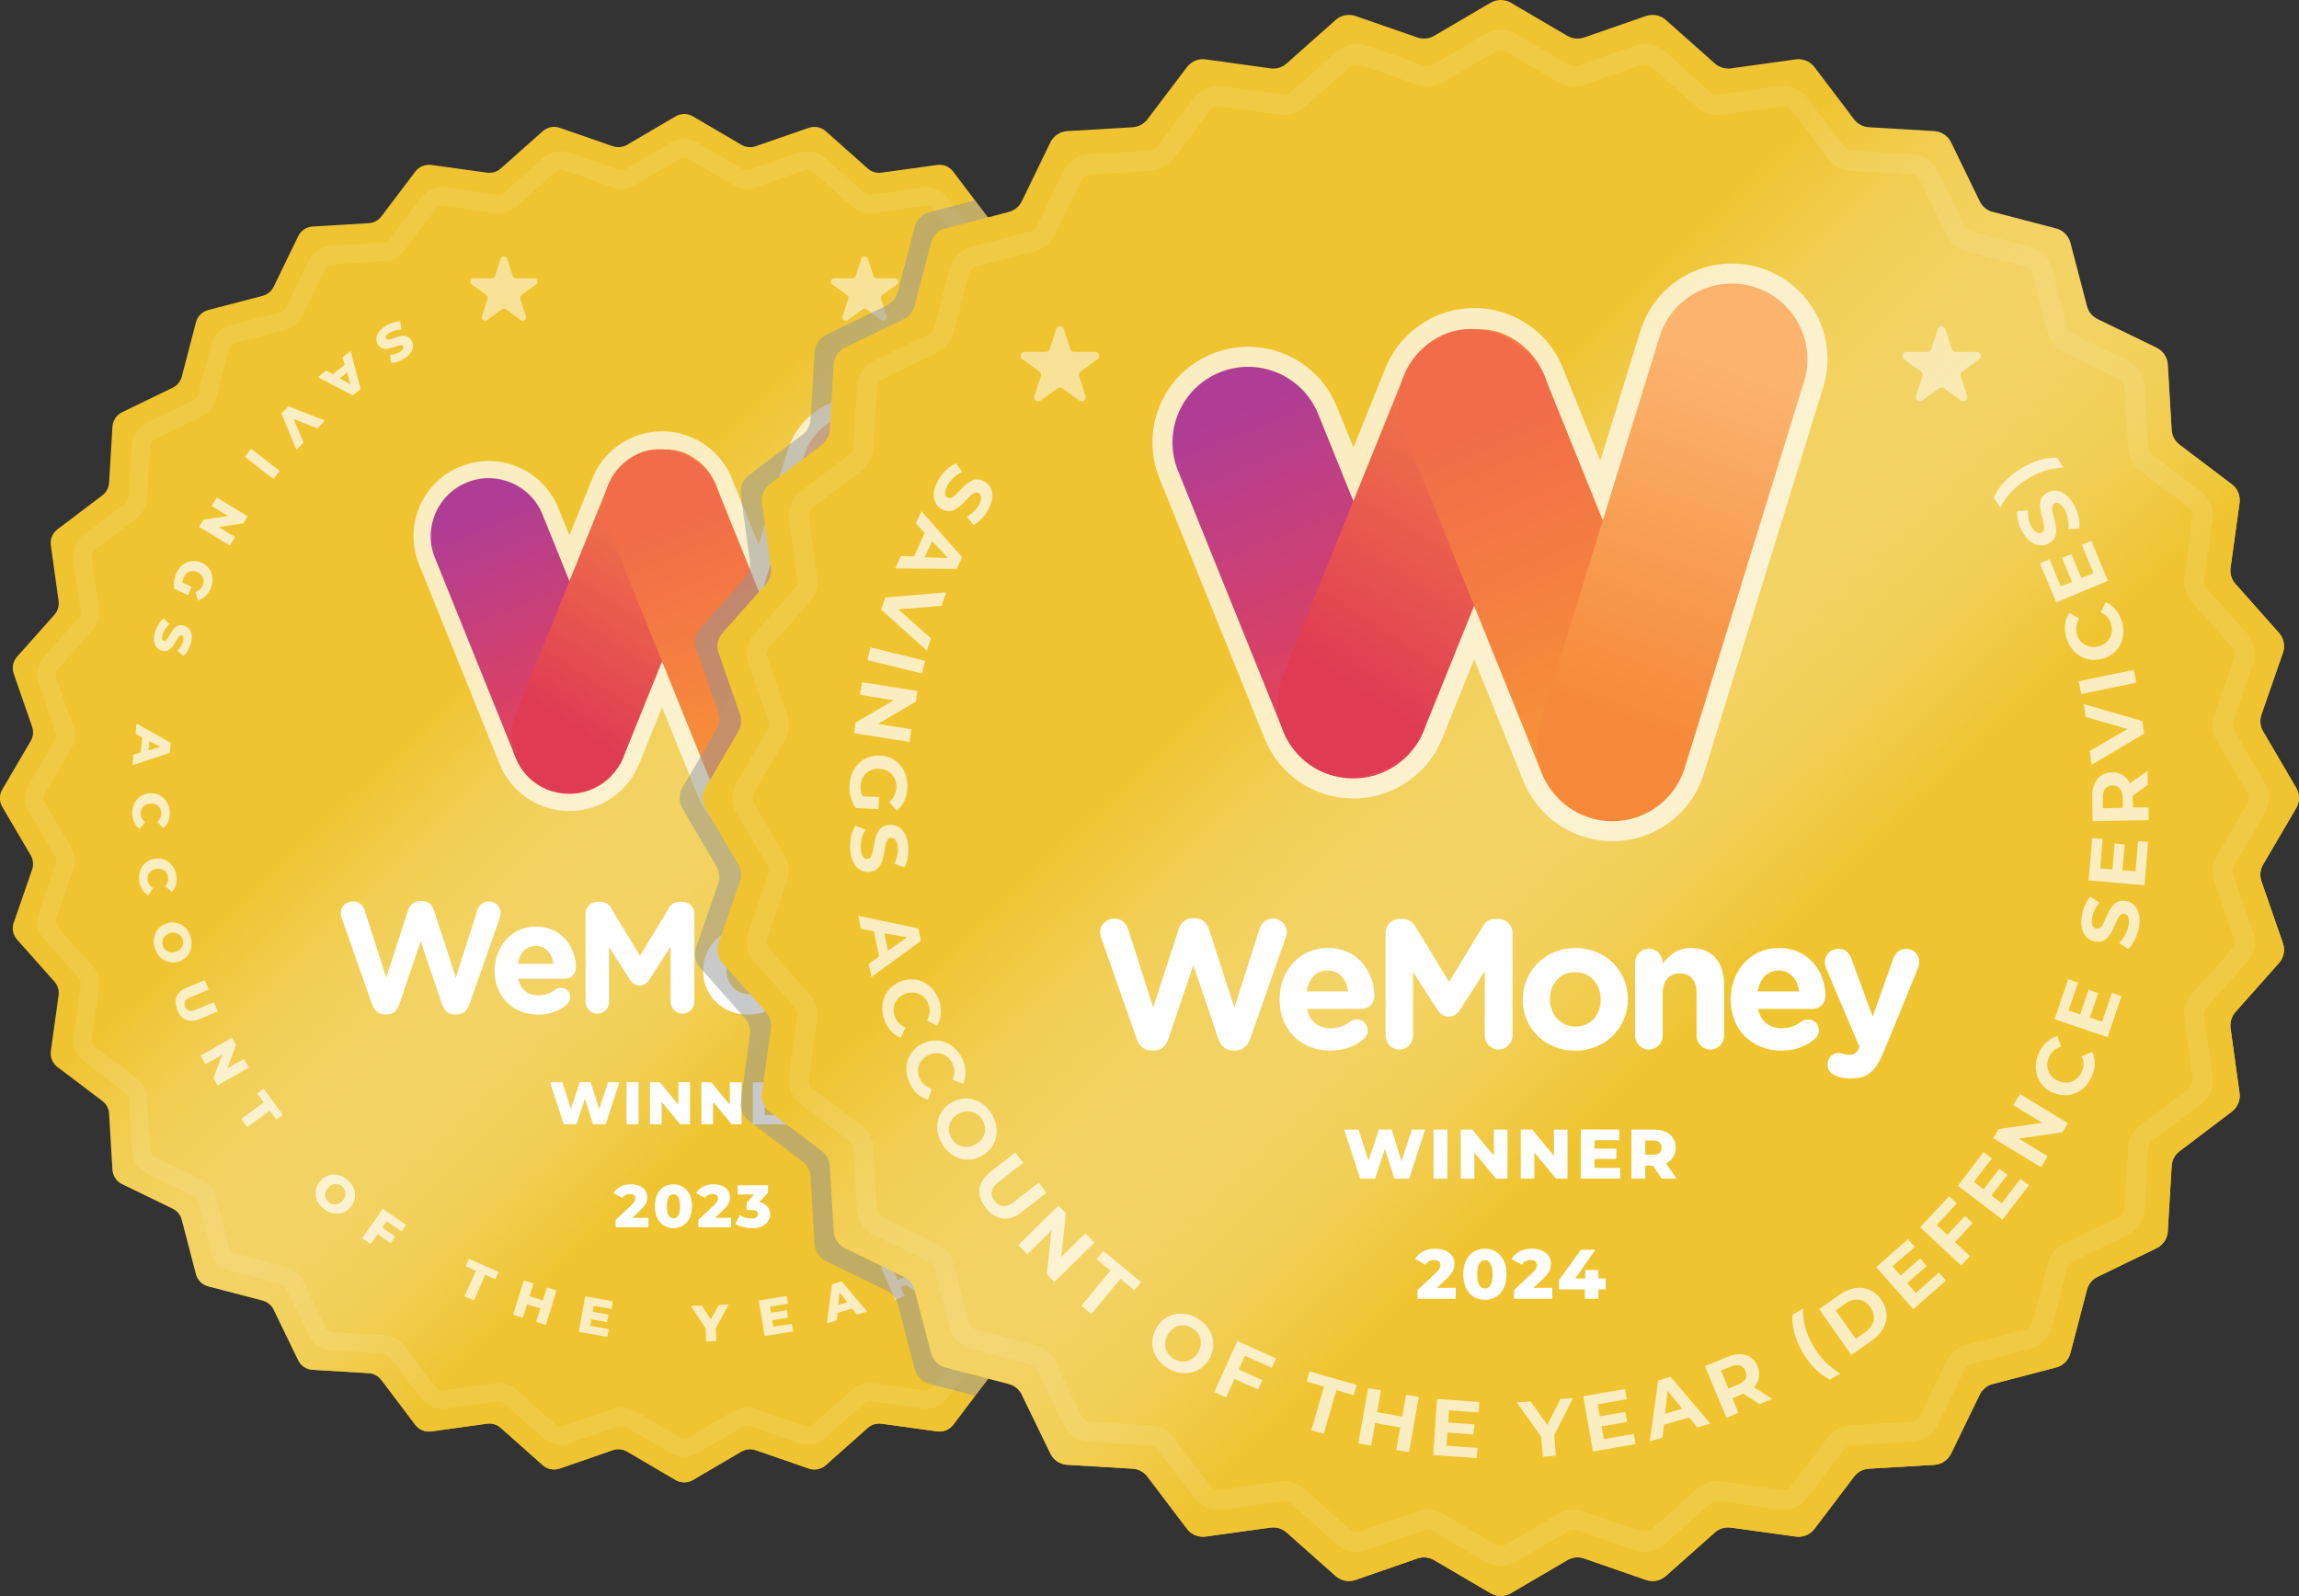 <?xml version="1.0" encoding="UTF-8"?>
<svg xmlns="http://www.w3.org/2000/svg" xmlns:xlink="http://www.w3.org/1999/xlink" viewBox="0 0 504 350">
  <rect x="0" y="0" width="504" height="350" fill="#333333" stroke="none"/>
  <defs>
    <style>
      .cls-1 {
        fill: url(#linear-gradient-8);
      }

      .cls-1, .cls-2, .cls-3, .cls-4, .cls-5, .cls-6, .cls-7, .cls-8, .cls-9, .cls-10, .cls-11, .cls-12, .cls-13, .cls-14, .cls-15, .cls-16, .cls-17, .cls-18 {
        stroke-width: 0px;
      }

      .cls-1, .cls-7, .cls-13 {
        fill-rule: evenodd;
      }

      .cls-2 {
        fill: url(#linear-gradient-12);
      }

      .cls-3 {
        fill: #939598;
        mix-blend-mode: multiply;
      }

      .cls-3, .cls-11 {
        opacity: .5;
      }

      .cls-4 {
        fill: url(#linear-gradient);
      }

      .cls-5 {
        fill: url(#linear-gradient-6);
      }

      .cls-19, .cls-10, .cls-11 {
        isolation: isolate;
      }

      .cls-6 {
        fill: url(#linear-gradient-11);
      }

      .cls-7 {
        fill: #010101;
      }

      .cls-8 {
        fill: #efc430;
      }

      .cls-9 {
        fill: url(#linear-gradient-5);
      }

      .cls-20 {
        opacity: .7;
      }

      .cls-10 {
        opacity: .1;
      }

      .cls-10, .cls-11, .cls-16 {
        fill: #fff;
      }

      .cls-12 {
        fill: url(#linear-gradient-7);
      }

      .cls-13 {
        fill: url(#linear-gradient-2);
      }

      .cls-14 {
        fill: url(#linear-gradient-3);
      }

      .cls-15 {
        fill: url(#linear-gradient-9);
      }

      .cls-21 {
        mask: url(#mask-1);
      }

      .cls-22 {
        mask: url(#mask);
      }

      .cls-17 {
        fill: url(#linear-gradient-10);
      }

      .cls-18 {
        fill: url(#linear-gradient-4);
      }
    </style>
    <linearGradient id="linear-gradient" x1="36.33" y1="294.77" x2="245.28" y2="78.28" gradientTransform="translate(0 352) scale(1 -1)" gradientUnits="userSpaceOnUse">
      <stop offset=".37" stop-color="#fff" stop-opacity="0"/>
      <stop offset=".73" stop-color="#efc430"/>
    </linearGradient>
    <linearGradient id="linear-gradient-2" x1="134.8" y1="200.58" x2="155.33" y2="258.62" gradientTransform="translate(0 352) scale(1 -1)" gradientUnits="userSpaceOnUse">
      <stop offset="0" stop-color="#f68a3a"/>
      <stop offset="1" stop-color="#fbb36e"/>
    </linearGradient>
    <mask id="mask" x="86.88" y="83.32" width="120.48" height="105.42" maskUnits="userSpaceOnUse">
      <g id="path-6-outside-1_1179_32840" data-name="path-6-outside-1 1179 32840">
        <rect class="cls-16" x="86.88" y="83.32" width="120.48" height="105.42"/>
        <path class="cls-7" d="M200.6,107.32c2.07-6.71-1.69-13.83-8.4-15.9-6.71-2.07-13.83,1.69-15.9,8.4l-9.54,30.87-9.51-23.53c-1.12-3.46-3.7-6.42-7.34-7.89-5.12-2.07-10.8-.56-14.27,3.34-1.11,1.24-1.96,2.69-2.51,4.24l-8.31,20.57-5.91-14.62c-2.63-6.51-10.04-9.66-16.55-7.03-6.51,2.63-9.66,10.04-7.03,16.55l17.69,43.79c1.84,4.56,6.03,7.47,10.61,7.9,5.45.51,10.82-2.56,12.98-7.9l8.52-21.08,11.4,28.23c.88,2.19,2.3,3.99,4.05,5.33,1.18.91,2.53,1.63,4.04,2.09,6.71,2.07,13.83-1.69,15.9-8.4l20.07-64.98Z"/>
      </g>
    </mask>
    <linearGradient id="linear-gradient-3" x1="104.65" y1="240.29" x2="125.72" y2="188.66" gradientTransform="translate(0 352) scale(1 -1)" gradientUnits="userSpaceOnUse">
      <stop offset="0" stop-color="#af3d96"/>
      <stop offset="1" stop-color="#e74355"/>
    </linearGradient>
    <linearGradient id="linear-gradient-4" x1="-697.43" y1="1146.92" x2="-751.6" y2="1157.54" gradientTransform="translate(-586.54 -1015.43) rotate(-180) scale(1 -1)" gradientUnits="userSpaceOnUse">
      <stop offset="0" stop-color="#df3c54"/>
      <stop offset="1" stop-color="#f47e46"/>
    </linearGradient>
    <linearGradient id="linear-gradient-5" x1="-1018.78" y1="-276.01" x2="-1075.04" y2="-276.6" gradientTransform="translate(-119.55 -905.44) rotate(-90) scale(1 -1)" gradientUnits="userSpaceOnUse">
      <stop offset="0" stop-color="#f26c49"/>
      <stop offset="1" stop-color="#f79337"/>
    </linearGradient>
    <linearGradient id="linear-gradient-6" x1="168.74" y1="188.57" x2="189.27" y2="246.62" xlink:href="#linear-gradient-2"/>
    <linearGradient id="linear-gradient-7" x1="196.38" y1="313.12" x2="440.16" y2="60.55" gradientTransform="translate(0 350.72) scale(1 -1)" xlink:href="#linear-gradient"/>
    <linearGradient id="linear-gradient-8" x1="309.7" y1="209.57" x2="336.47" y2="285.26" gradientTransform="translate(0 350.72) scale(1 -1)" xlink:href="#linear-gradient-2"/>
    <mask id="mask-1" x="248.25" y="53.39" width="153.74" height="131.77" maskUnits="userSpaceOnUse">
      <g id="path-3-outside-1_2350_3706" data-name="path-3-outside-1 2350 3706">
        <rect class="cls-16" x="248.25" y="53.39" width="153.74" height="131.77"/>
        <path class="cls-7" d="M395.5,83.65c2.7-8.75-2.2-18.03-10.95-20.74-8.75-2.7-18.03,2.2-20.74,10.95l-12.43,40.26-12.4-30.7c-1.46-4.51-4.83-8.36-9.57-10.27-6.76-2.73-14.26-.69-18.77,4.54-1.36,1.58-2.41,3.39-3.1,5.34l-10.84,26.83-7.7-19.06c-3.43-8.49-13.09-12.59-21.58-9.16-8.49,3.43-12.59,13.09-9.16,21.58l23.07,57.1c2.43,6.01,7.98,9.82,14.02,10.32,1.11.09,2.22.07,3.31-.06,5.81-.69,11.07-4.45,13.42-10.26l11.1-27.48,14.87,36.81c1.13,2.79,2.92,5.1,5.13,6.83,1.57,1.24,3.39,2.22,5.41,2.85,8.75,2.7,18.03-2.2,20.74-10.95l26.17-84.73Z"/>
      </g>
    </mask>
    <linearGradient id="linear-gradient-9" x1="270.38" y1="261.35" x2="297.86" y2="194.03" gradientTransform="translate(0 350.72) scale(1 -1)" xlink:href="#linear-gradient-3"/>
    <linearGradient id="linear-gradient-10" x1="-966.34" y1="1556.05" x2="-1036.98" y2="1569.9" gradientTransform="translate(-687.82 -1440.89) rotate(-180) scale(1 -1)" xlink:href="#linear-gradient-4"/>
    <linearGradient id="linear-gradient-11" x1="-1374" y1="-541.16" x2="-1447.37" y2="-541.92" gradientTransform="translate(-203.23 -1282.51) rotate(-90) scale(1 -1)" xlink:href="#linear-gradient-5"/>
    <linearGradient id="linear-gradient-12" x1="353.95" y1="193.92" x2="380.72" y2="269.61" gradientTransform="translate(0 350.72) scale(1 -1)" xlink:href="#linear-gradient-2"/>
  </defs>
  <g class="cls-19">
    <g id="Layer_2" data-name="Layer 2">
      <g id="Layer_2-2" data-name="Layer 2">
        <g>
          <g>
            <path class="cls-8" d="M148.1,25.52c1.18-.69,2.63-.69,3.81,0l10.62,6.23c.95.56,2.1.67,3.14.31l11.63-4.03c1.29-.45,2.72-.16,3.73.74l9.2,8.18c.82.73,1.93,1.07,3.02.91l12.2-1.69c1.35-.19,2.69.37,3.52,1.46l7.43,9.82c.66.88,1.68,1.42,2.78,1.49l12.29.73c1.36.08,2.57.89,3.17,2.12l5.37,11.08c.48.99,1.37,1.72,2.44,2l11.91,3.11c1.32.34,2.35,1.37,2.69,2.69l3.11,11.91c.28,1.07,1.01,1.96,2,2.44l11.08,5.37c1.23.59,2.03,1.81,2.12,3.17l.73,12.29c.06,1.1.61,2.12,1.49,2.78l9.82,7.43c1.09.82,1.64,2.17,1.46,3.52l-1.69,12.2c-.15,1.09.18,2.19.91,3.02l8.18,9.2c.91,1.02,1.19,2.45.74,3.73l-4.03,11.63c-.36,1.04-.25,2.19.31,3.14l6.23,10.62c.69,1.18.69,2.63,0,3.81l-6.23,10.62c-.56.95-.67,2.1-.31,3.14l4.03,11.63c.45,1.29.16,2.72-.74,3.73l-8.18,9.2c-.73.82-1.07,1.93-.91,3.02l1.69,12.2c.19,1.35-.37,2.69-1.46,3.52l-9.82,7.43c-.88.66-1.42,1.68-1.49,2.78l-.73,12.29c-.08,1.36-.89,2.57-2.12,3.17l-11.08,5.37c-.99.48-1.72,1.37-2,2.44l-3.11,11.91c-.34,1.32-1.37,2.35-2.69,2.69l-11.91,3.11c-1.07.28-1.96,1.01-2.44,2l-5.37,11.08c-.59,1.23-1.81,2.03-3.17,2.12l-12.29.73c-1.1.06-2.12.61-2.78,1.49l-7.43,9.82c-.82,1.09-2.17,1.64-3.52,1.46l-12.2-1.69c-1.09-.15-2.19.18-3.02.91l-9.2,8.18c-1.02.91-2.45,1.19-3.73.74l-11.63-4.03c-1.04-.36-2.19-.25-3.14.31l-10.62,6.23c-1.18.69-2.63.69-3.81,0l-10.62-6.23c-.95-.56-2.1-.67-3.14-.31l-11.63,4.03c-1.29.45-2.72.16-3.73-.74l-9.2-8.18c-.82-.73-1.93-1.07-3.02-.91l-12.2,1.69c-1.35.19-2.69-.37-3.52-1.46l-7.43-9.82c-.66-.88-1.68-1.42-2.78-1.49l-12.29-.73c-1.36-.08-2.57-.89-3.17-2.12l-5.37-11.08c-.48-.99-1.37-1.72-2.44-2l-11.91-3.11c-1.32-.34-2.35-1.37-2.69-2.69l-3.11-11.91c-.28-1.07-1.01-1.96-2-2.44l-11.08-5.37c-1.23-.59-2.03-1.81-2.12-3.17l-.73-12.29c-.06-1.1-.61-2.12-1.49-2.78l-9.82-7.43c-1.09-.82-1.64-2.17-1.46-3.52l1.69-12.2c.15-1.09-.18-2.19-.91-3.02l-8.18-9.2c-.91-1.02-1.19-2.45-.74-3.73l4.03-11.63c.36-1.04.25-2.19-.31-3.14l-6.23-10.62c-.69-1.18-.69-2.63,0-3.81l6.23-10.62c.56-.95.67-2.1.31-3.14l-4.03-11.63c-.45-1.29-.16-2.72.74-3.73l8.18-9.2c.73-.82,1.07-1.93.91-3.02l-1.69-12.2c-.19-1.35.37-2.69,1.46-3.52l9.82-7.43c.88-.66,1.42-1.68,1.49-2.78l.73-12.29c.08-1.36.89-2.57,2.12-3.17l11.08-5.37c.99-.48,1.72-1.37,2-2.44l3.11-11.91c.34-1.32,1.37-2.35,2.69-2.69l11.91-3.11c1.07-.28,1.96-1.01,2.44-2l5.37-11.08c.59-1.23,1.81-2.03,3.17-2.12l12.29-.73c1.1-.06,2.12-.61,2.78-1.49l7.43-9.82c.82-1.09,2.17-1.64,3.52-1.46l12.2,1.69c1.09.15,2.19-.18,3.02-.91l9.2-8.18c1.02-.91,2.45-1.19,3.73-.74l11.63,4.03c1.04.36,2.19.25,3.14-.31l10.62-6.23Z"/>
            <path class="cls-4" d="M148.1,25.52c1.18-.69,2.63-.69,3.81,0l10.62,6.23c.95.56,2.1.67,3.14.31l11.63-4.03c1.29-.45,2.72-.16,3.73.74l9.2,8.18c.82.73,1.93,1.07,3.02.91l12.2-1.69c1.35-.19,2.69.37,3.52,1.46l7.43,9.82c.66.88,1.68,1.42,2.78,1.49l12.29.73c1.36.08,2.57.89,3.17,2.12l5.37,11.08c.48.99,1.37,1.72,2.44,2l11.91,3.11c1.32.34,2.35,1.37,2.69,2.69l3.11,11.91c.28,1.07,1.01,1.96,2,2.44l11.08,5.37c1.23.59,2.03,1.81,2.12,3.17l.73,12.29c.06,1.1.61,2.12,1.49,2.78l9.82,7.43c1.09.82,1.64,2.17,1.46,3.52l-1.69,12.2c-.15,1.09.18,2.19.91,3.02l8.18,9.2c.91,1.02,1.19,2.45.74,3.73l-4.03,11.63c-.36,1.04-.25,2.19.31,3.14l6.23,10.62c.69,1.18.69,2.63,0,3.81l-6.23,10.62c-.56.95-.67,2.1-.31,3.14l4.03,11.63c.45,1.29.16,2.72-.74,3.73l-8.18,9.2c-.73.82-1.07,1.93-.91,3.02l1.69,12.2c.19,1.35-.37,2.69-1.46,3.52l-9.82,7.43c-.88.66-1.42,1.68-1.49,2.78l-.73,12.29c-.08,1.36-.89,2.57-2.12,3.17l-11.08,5.37c-.99.48-1.72,1.37-2,2.44l-3.11,11.91c-.34,1.32-1.37,2.35-2.69,2.69l-11.91,3.11c-1.07.28-1.96,1.01-2.44,2l-5.37,11.08c-.59,1.23-1.81,2.03-3.17,2.12l-12.29.73c-1.1.06-2.12.61-2.78,1.49l-7.43,9.82c-.82,1.09-2.17,1.64-3.52,1.46l-12.2-1.69c-1.09-.15-2.19.18-3.02.91l-9.2,8.18c-1.02.91-2.45,1.19-3.73.74l-11.63-4.03c-1.04-.36-2.19-.25-3.14.31l-10.62,6.23c-1.18.69-2.63.69-3.81,0l-10.62-6.23c-.95-.56-2.1-.67-3.14-.31l-11.63,4.03c-1.29.45-2.72.16-3.73-.74l-9.2-8.18c-.82-.73-1.93-1.07-3.02-.91l-12.2,1.69c-1.35.19-2.69-.37-3.52-1.46l-7.43-9.82c-.66-.88-1.68-1.42-2.78-1.49l-12.29-.73c-1.36-.08-2.57-.89-3.17-2.12l-5.37-11.08c-.48-.99-1.37-1.72-2.44-2l-11.91-3.11c-1.32-.34-2.35-1.37-2.69-2.69l-3.11-11.91c-.28-1.07-1.01-1.96-2-2.44l-11.08-5.37c-1.23-.59-2.03-1.81-2.12-3.17l-.73-12.29c-.06-1.1-.61-2.12-1.49-2.78l-9.82-7.43c-1.09-.82-1.64-2.17-1.46-3.52l1.69-12.2c.15-1.09-.18-2.19-.91-3.02l-8.18-9.2c-.91-1.02-1.19-2.45-.74-3.73l4.03-11.63c.36-1.04.25-2.19-.31-3.14l-6.23-10.62c-.69-1.18-.69-2.63,0-3.81l6.23-10.62c.56-.95.67-2.1.31-3.14l-4.03-11.63c-.45-1.29-.16-2.72.74-3.73l8.18-9.2c.73-.82,1.07-1.93.91-3.02l-1.69-12.2c-.19-1.35.37-2.69,1.46-3.52l9.82-7.43c.88-.66,1.42-1.68,1.49-2.78l.73-12.29c.08-1.36.89-2.57,2.12-3.17l11.08-5.37c.99-.48,1.72-1.37,2-2.44l3.11-11.91c.34-1.32,1.37-2.35,2.69-2.69l11.91-3.11c1.07-.28,1.96-1.01,2.44-2l5.37-11.08c.59-1.23,1.81-2.03,3.17-2.12l12.29-.73c1.1-.06,2.12-.61,2.78-1.49l7.43-9.82c.82-1.09,2.17-1.64,3.52-1.46l12.2,1.69c1.09.15,2.19-.18,3.02-.91l9.2-8.18c1.02-.91,2.45-1.19,3.73-.74l11.63,4.03c1.04.36,2.19.25,3.14-.31l10.62-6.23Z"/>
            <path class="cls-16" d="M81.58,220.27c.48,1.35,1.46,2.18,2.72,2.18h.54c1.26,0,2.21-.8,2.69-2.18l4.7-13.87,4.7,13.87c.48,1.38,1.43,2.18,2.69,2.18h.55c1.26,0,2.25-.83,2.72-2.18l6.68-19.02c.1-.31.2-.73.2-1.04,0-1.45-1.16-2.56-2.59-2.56-1.29,0-2.18.86-2.52,1.9l-4.73,14.84-4.77-14.7c-.41-1.28-1.33-2.11-2.66-2.11h-.41c-1.33,0-2.25.86-2.66,2.11l-4.77,14.7-4.73-14.84c-.34-1.11-1.33-1.9-2.55-1.9-1.46,0-2.69,1.11-2.69,2.59,0,.31.1.69.2,1l6.68,19.02Z"/>
            <path class="cls-16" d="M113.52,211.35c.41-2.39,1.8-3.94,3.95-3.94s3.54,1.59,3.85,3.94h-7.8ZM124.32,220.24c.37-.35.68-.86.68-1.56,0-1.18-.85-2.07-2.01-2.07-.55,0-.89.14-1.26.41-1.06.8-2.25,1.24-3.68,1.24-2.32,0-3.95-1.24-4.46-3.63h10.25c1.36,0,2.42-1,2.42-2.52,0-3.84-2.69-8.92-8.79-8.92-5.31,0-9.03,4.36-9.03,9.65v.07c0,5.67,4.05,9.58,9.54,9.58,2.66,0,4.73-.86,6.34-2.25Z"/>
            <path class="cls-16" d="M128.38,219.69c0,1.45,1.12,2.59,2.55,2.59s2.59-1.14,2.59-2.59v-12.03l4.53,7.09c.54.83,1.23,1.35,2.18,1.35s1.63-.52,2.18-1.35l4.6-7.19v12.07c0,1.45,1.16,2.66,2.59,2.66s2.62-1.18,2.62-2.66v-19.23c0-1.49-1.16-2.66-2.62-2.66h-.58c-1.06,0-1.8.45-2.35,1.35l-6.37,10.51-6.34-10.48c-.48-.8-1.26-1.38-2.38-1.38h-.58c-1.46,0-2.62,1.18-2.62,2.66v19.3Z"/>
            <path class="cls-16" d="M163.98,222.49c5.69,0,9.91-4.32,9.91-9.65v-.07c0-5.33-4.19-9.58-9.84-9.58s-9.91,4.32-9.91,9.65v.07c0,5.33,4.19,9.58,9.84,9.58ZM164.04,217.96c-2.86,0-4.8-2.39-4.8-5.12v-.07c0-2.73,1.77-5.05,4.73-5.05s4.8,2.39,4.8,5.12v.07c0,2.73-1.77,5.05-4.73,5.05Z"/>
            <path class="cls-16" d="M175.25,219.65c0,1.45,1.16,2.63,2.59,2.63s2.59-1.18,2.59-2.63v-7.92c0-2.49,1.26-3.77,3.24-3.77s3.13,1.28,3.13,3.77v7.92c0,1.45,1.16,2.63,2.59,2.63s2.59-1.18,2.59-2.63v-9.58c0-4.25-2.28-6.88-6.2-6.88-2.62,0-4.16,1.42-5.35,2.97v-.21c0-1.45-1.16-2.63-2.59-2.63s-2.59,1.18-2.59,2.63v13.69Z"/>
            <path class="cls-16" d="M198.28,211.35c.41-2.39,1.8-3.94,3.95-3.94s3.54,1.59,3.85,3.94h-7.8ZM209.07,220.24c.37-.35.68-.86.68-1.56,0-1.18-.85-2.07-2.01-2.07-.54,0-.89.14-1.26.41-1.06.8-2.25,1.24-3.68,1.24-2.32,0-3.95-1.24-4.46-3.63h10.25c1.36,0,2.42-1,2.42-2.52,0-3.84-2.69-8.92-8.79-8.92-5.31,0-9.03,4.36-9.03,9.65v.07c0,5.67,4.05,9.58,9.54,9.58,2.66,0,4.73-.86,6.33-2.25Z"/>
            <path class="cls-16" d="M215.87,227.71c3.1,0,4.63-1.42,6.16-5.19l6.37-15.53c.1-.24.24-.83.24-1.25,0-1.38-1.12-2.42-2.45-2.42s-2.08.9-2.49,2.01l-3.81,10.75-3.95-10.79c-.44-1.24-1.19-1.97-2.49-1.97-1.43,0-2.55,1.04-2.55,2.52,0,.35.14.86.27,1.21l6.23,14.66-.17.41c-.48.93-.92,1.11-1.84,1.11-.37,0-.65-.07-1.09-.21-.2-.07-.44-.14-.85-.14-1.06,0-2.04.86-2.04,2.14s.89,1.9,1.64,2.18c.85.31,1.67.48,2.83.48Z"/>
            <path class="cls-16" d="M123.58,246.53l-2.99-9.22h2.69l2.52,7.99h-1.36l2.65-7.99h2.4l2.5,7.99h-1.3l2.6-7.99h2.49l-2.99,9.22h-2.79l-2.13-6.79h.75l-2.23,6.79h-2.79ZM137.37,246.53v-9.22h2.61v9.22h-2.61ZM142.49,246.53v-9.22h2.15l5.09,6.14h-1.01v-6.14h2.56v9.22h-2.15l-5.09-6.14h1.01v6.14h-2.56ZM153.76,246.53v-9.22h2.15l5.09,6.14h-1.01v-6.14h2.56v9.22h-2.15l-5.09-6.14h1.01v6.14h-2.56ZM167.44,240.88h4.28v1.95h-4.28v-1.95ZM167.62,244.52h4.82v2.02h-7.41v-9.22h7.23v2.02h-4.65v5.19ZM174.55,246.53v-9.22h4.22c.84,0,1.57.14,2.17.41.61.27,1.09.67,1.42,1.19.33.51.5,1.12.5,1.82s-.17,1.3-.5,1.81c-.33.5-.81.89-1.42,1.16-.61.26-1.33.4-2.17.4h-2.77l1.16-1.09v3.54h-2.61ZM180.26,246.53l-2.29-3.36h2.78l2.31,3.36h-2.79ZM177.16,243.27l-1.16-1.2h2.61c.54,0,.95-.12,1.21-.36.27-.24.41-.57.41-.99s-.14-.76-.41-1c-.26-.24-.67-.36-1.21-.36h-2.61l1.16-1.2v5.1ZM134.97,269.12v-1.63l3.45-3.23c.25-.23.43-.43.54-.61.12-.18.2-.33.24-.47.04-.15.07-.29.07-.41,0-.3-.1-.53-.3-.7-.19-.17-.49-.25-.88-.25-.33,0-.65.07-.94.22-.29.15-.53.37-.71.67l-1.94-1.08c.34-.58.84-1.05,1.49-1.4.65-.35,1.43-.53,2.33-.53.71,0,1.34.11,1.87.34s.95.55,1.25.98c.31.42.46.92.46,1.49,0,.3-.04.6-.12.9-.08.29-.23.6-.46.94-.22.32-.55.69-.99,1.09l-2.74,2.53-.43-.92h4.99v2.07h-7.18ZM147.64,269.31c-.79,0-1.49-.19-2.11-.57-.61-.38-1.08-.92-1.44-1.63-.35-.71-.53-1.58-.53-2.6s.18-1.88.53-2.6c.35-.71.83-1.26,1.44-1.63.62-.38,1.32-.57,2.11-.57s1.48.19,2.08.57c.62.38,1.1.92,1.45,1.63.35.71.53,1.58.53,2.6s-.18,1.88-.53,2.6c-.35.71-.83,1.26-1.45,1.63-.61.38-1.3.57-2.08.57ZM147.64,267.17c.28,0,.53-.09.74-.26.22-.18.39-.46.51-.84.12-.4.18-.91.18-1.55s-.06-1.17-.18-1.55c-.12-.39-.29-.67-.51-.84-.21-.18-.46-.26-.74-.26s-.53.09-.75.26c-.21.18-.38.46-.51.84-.12.39-.18.9-.18,1.55s.06,1.16.18,1.55c.13.39.3.67.51.84.22.18.47.26.75.26ZM153.1,269.12v-1.63l3.45-3.23c.25-.23.43-.43.54-.61.12-.18.2-.33.24-.47.04-.15.07-.29.07-.41,0-.3-.1-.53-.3-.7-.19-.17-.49-.25-.88-.25-.33,0-.65.07-.94.22-.29.15-.53.37-.71.67l-1.94-1.08c.34-.58.84-1.05,1.49-1.4.65-.35,1.43-.53,2.33-.53.71,0,1.34.11,1.87.34.54.23.95.55,1.25.98.31.42.46.92.46,1.49,0,.3-.04.6-.12.9-.08.29-.23.6-.46.94-.22.32-.55.69-.99,1.09l-2.74,2.53-.43-.92h4.99v2.07h-7.18ZM164.79,269.31c-.64,0-1.28-.08-1.92-.24-.63-.16-1.19-.38-1.66-.67l.95-1.96c.37.25.78.43,1.23.57.46.13.9.2,1.33.2s.8-.08,1.07-.25c.26-.17.4-.4.4-.71,0-.27-.11-.49-.33-.65-.22-.17-.58-.25-1.08-.25h-1.09v-1.65l2.48-2.67.25.9h-4.72v-2.02h6.67v1.63l-2.48,2.68-1.28-.72h.71c1.15,0,2.02.26,2.61.78.6.51.9,1.17.9,1.98,0,.53-.14,1.02-.43,1.49-.28.47-.72.85-1.3,1.15-.59.29-1.35.43-2.28.43Z"/>
            <path class="cls-10" d="M150,319.47c-1.01,0-2.02-.26-2.92-.79l-9.92-5.81c-.45-.26-.99-.31-1.47-.14l-10.87,3.77c-1.97.68-4.16.25-5.72-1.14l-8.6-7.64c-.39-.34-.9-.5-1.41-.43l-11.39,1.58c-2.07.28-4.13-.57-5.39-2.23l-6.94-9.17c-.31-.41-.79-.67-1.3-.7l-11.48-.68c-2.08-.12-3.94-1.37-4.85-3.24l-5.02-10.35c-.23-.47-.64-.81-1.14-.94l-11.13-2.9c-2.02-.53-3.6-2.11-4.12-4.12l-2.9-11.13c-.13-.5-.47-.92-.94-1.14l-10.35-5.02c-1.87-.91-3.12-2.77-3.24-4.85l-.68-11.48c-.03-.52-.29-.99-.7-1.3l-9.17-6.94c-1.66-1.26-2.52-3.32-2.23-5.39l1.58-11.39c.07-.51-.08-1.03-.43-1.41l-7.64-8.6c-1.38-1.56-1.82-3.75-1.14-5.72l3.77-10.87c.17-.49.12-1.03-.15-1.47l-5.81-9.92c-1.05-1.8-1.05-4.03,0-5.83l5.81-9.92c.26-.45.31-.98.14-1.47l-3.77-10.87c-.68-1.97-.25-4.16,1.14-5.72l7.64-8.6c.34-.39.5-.9.43-1.41l-1.58-11.39c-.29-2.07.57-4.13,2.23-5.39l9.17-6.94c.41-.31.67-.79.7-1.3l.68-11.48c.12-2.08,1.37-3.94,3.24-4.85l10.35-5.02c.47-.23.81-.64.94-1.14l2.9-11.13c.53-2.02,2.11-3.6,4.12-4.12l11.13-2.9c.5-.13.92-.47,1.14-.94l5.02-10.35c.91-1.87,2.77-3.12,4.85-3.24l11.48-.68c.52-.03.99-.28,1.3-.7l6.94-9.17c1.26-1.66,3.32-2.52,5.39-2.23l11.39,1.58c.5.07,1.03-.09,1.41-.43l8.6-7.64c1.56-1.38,3.75-1.82,5.72-1.14l10.86,3.77c.49.17,1.03.12,1.47-.15l9.92-5.81c1.8-1.05,4.03-1.05,5.83,0l9.92,5.81c.45.26.98.31,1.47.15l10.86-3.77c1.97-.68,4.16-.25,5.72,1.14l8.6,7.64c.39.34.91.5,1.42.43l11.39-1.58c2.06-.28,4.13.57,5.39,2.23l6.94,9.17c.31.41.79.67,1.3.7l11.48.68c2.08.12,3.94,1.36,4.85,3.24l5.02,10.35c.23.47.64.81,1.14.94l11.13,2.9c2.02.53,3.6,2.11,4.12,4.12l2.9,11.13c.13.5.47.92.94,1.14l10.35,5.02c1.87.91,3.12,2.77,3.24,4.85l.68,11.48c.03.52.29.99.7,1.3l9.17,6.94c1.66,1.26,2.52,3.32,2.23,5.39l-1.58,11.39c-.07.51.08,1.03.43,1.41l7.64,8.6c1.38,1.56,1.82,3.75,1.14,5.72l-3.77,10.86c-.17.49-.12,1.02.14,1.47l5.81,9.92c1.05,1.8,1.05,4.03,0,5.83l-5.81,9.92c-.26.45-.31.98-.14,1.47l3.77,10.87c.68,1.97.25,4.16-1.14,5.72l-7.64,8.6c-.34.39-.5.9-.43,1.41l1.58,11.39c.29,2.07-.57,4.13-2.23,5.39l-9.17,6.94c-.41.31-.67.79-.7,1.3l-.68,11.48c-.12,2.08-1.37,3.94-3.24,4.85l-10.35,5.02c-.47.23-.81.64-.94,1.14l-2.9,11.13c-.53,2.02-2.11,3.6-4.12,4.12l-11.13,2.9c-.5.13-.92.47-1.14.94l-5.02,10.35c-.91,1.87-2.77,3.12-4.85,3.24l-11.48.68c-.52.03-.99.29-1.3.7l-6.94,9.17c-1.26,1.66-3.33,2.52-5.39,2.23l-11.39-1.58c-.52-.08-1.03.09-1.41.43l-8.6,7.64c-1.56,1.38-3.75,1.82-5.72,1.14l-10.87-3.77c-.49-.17-1.02-.12-1.47.15l-9.92,5.81c-.9.53-1.91.79-2.92.79ZM136.27,308.62c1.01,0,2.02.27,2.91.79l9.92,5.82c.55.32,1.23.32,1.78,0l9.92-5.82c1.46-.85,3.21-1.02,4.81-.47l10.86,3.77c.6.21,1.27.08,1.75-.35l8.6-7.64c1.26-1.12,2.95-1.63,4.62-1.4l11.39,1.58c.63.09,1.26-.17,1.65-.68l6.94-9.17c1.02-1.35,2.57-2.18,4.26-2.28l11.48-.68c.64-.04,1.21-.42,1.48-.99l5.02-10.35c.74-1.52,2.1-2.64,3.73-3.06l11.13-2.9c.62-.16,1.1-.64,1.26-1.26l2.9-11.13c.43-1.63,1.54-2.99,3.06-3.73l10.34-5.02c.57-.28.96-.85.99-1.49l.68-11.48c.1-1.68.93-3.24,2.27-4.26l9.17-6.94c.51-.38.77-1.02.68-1.65l-1.58-11.39c-.23-1.67.28-3.36,1.4-4.62l7.64-8.6c.42-.48.56-1.15.35-1.75l-3.77-10.86c-.55-1.59-.38-3.34.47-4.8l5.82-9.92c.32-.55.32-1.23,0-1.78l-5.81-9.92c-.85-1.46-1.03-3.21-.47-4.8l3.77-10.86c.21-.6.08-1.27-.35-1.75l-7.64-8.6c-1.12-1.26-1.63-2.95-1.4-4.62l1.58-11.39c.09-.63-.17-1.26-.68-1.65l-9.17-6.94c-1.35-1.02-2.18-2.57-2.28-4.26l-.68-11.48c-.04-.64-.42-1.21-.99-1.48l-10.35-5.02c-1.52-.74-2.64-2.1-3.06-3.73l-2.9-11.13c-.16-.62-.64-1.1-1.26-1.26l-11.13-2.9c-1.63-.43-2.99-1.54-3.73-3.06l-5.02-10.35c-.28-.57-.85-.95-1.48-.99l-11.48-.68c-1.68-.1-3.24-.93-4.26-2.27l-6.94-9.17c-.38-.51-1.01-.77-1.65-.68l-11.39,1.58c-1.67.23-3.36-.28-4.62-1.4l-8.6-7.64c-.48-.42-1.15-.56-1.75-.35l-10.86,3.77c-1.59.55-3.35.38-4.8-.47l-9.92-5.81c-.55-.32-1.23-.32-1.78,0h0s-9.92,5.81-9.92,5.81c-1.46.85-3.21,1.03-4.8.47l-10.86-3.77c-.6-.21-1.27-.08-1.75.35l-8.6,7.64c-1.26,1.12-2.95,1.63-4.62,1.4l-11.39-1.58c-.63-.09-1.26.17-1.65.68l-6.94,9.17c-1.02,1.35-2.57,2.18-4.26,2.28l-11.48.68c-.64.04-1.21.42-1.48.99l-5.02,10.35c-.74,1.52-2.1,2.64-3.73,3.06l-11.13,2.9c-.62.16-1.1.64-1.26,1.26l-2.9,11.13c-.43,1.63-1.54,2.99-3.06,3.73l-10.35,5.02c-.57.28-.96.85-.99,1.49l-.68,11.48c-.1,1.69-.93,3.24-2.28,4.26l-9.17,6.94c-.51.38-.77,1.02-.68,1.65l1.58,11.39c.23,1.67-.28,3.35-1.4,4.62l-7.64,8.6c-.42.48-.56,1.15-.35,1.75l3.77,10.86c.55,1.59.38,3.35-.47,4.8l-5.81,9.92c-.32.55-.32,1.23,0,1.78l5.82,9.92c.85,1.46,1.03,3.21.47,4.81l-3.77,10.86c-.21.6-.08,1.27.35,1.75l7.64,8.6c1.12,1.26,1.63,2.95,1.4,4.62l-1.58,11.39c-.09.63.17,1.26.68,1.65l9.17,6.94c1.35,1.02,2.18,2.57,2.28,4.26l.68,11.48c.04.64.42,1.21.99,1.48l10.35,5.02c1.52.74,2.63,2.1,3.06,3.73l2.91,11.13c.16.62.64,1.1,1.26,1.26l11.13,2.9c1.63.43,2.99,1.54,3.73,3.06l5.02,10.34c.28.57.85.96,1.49.99l11.48.68c1.68.1,3.24.93,4.26,2.27l6.94,9.17c.39.51,1.02.78,1.65.68l11.39-1.58c1.68-.23,3.36.28,4.62,1.4l8.6,7.64c.48.42,1.14.56,1.75.35l10.86-3.77c.62-.21,1.25-.32,1.89-.32Z"/>
            <g class="cls-20">
              <path class="cls-13" d="M200.6,107.32c2.07-6.71-1.69-13.83-8.4-15.9-6.71-2.07-13.83,1.69-15.9,8.4l-9.54,30.87-9.51-23.53c-1.12-3.46-3.7-6.42-7.34-7.89-5.12-2.07-10.8-.56-14.27,3.34-1.11,1.24-1.96,2.69-2.51,4.24l-8.31,20.57-5.91-14.62c-2.63-6.51-10.04-9.66-16.55-7.03-6.51,2.63-9.66,10.04-7.03,16.55l17.69,43.79c1.84,4.56,6.03,7.47,10.61,7.9,5.45.51,10.82-2.56,12.98-7.9l8.52-21.08,11.4,28.23c.88,2.19,2.3,3.99,4.05,5.33,1.18.91,2.53,1.63,4.04,2.09,6.71,2.07,13.83-1.69,15.9-8.4l20.07-64.98Z"/>
              <g class="cls-22">
                <path class="cls-16" d="M192.2,91.42l-1.11,3.6,1.11-3.6ZM200.6,107.32l-3.6-1.11h0l3.6,1.11ZM176.3,99.82l-3.6-1.11,3.6,1.11ZM166.77,130.69l-3.49,1.41,3.96,9.81,3.12-10.11-3.6-1.11ZM157.26,107.16l-3.58,1.16.04.13.05.12,3.49-1.41ZM149.92,99.27l-1.41,3.49h0l1.41-3.49ZM135.64,102.62l2.81,2.51h0s-2.82-2.51-2.82-2.51ZM133.14,106.86l3.49,1.41.03-.08.03-.08-3.55-1.25ZM124.83,127.43l-3.49,1.41,3.49,8.64,3.49-8.64-3.49-1.41ZM118.92,112.81l3.49-1.41h0l-3.49,1.41ZM102.37,105.78l-1.41-3.49,1.41,3.49ZM95.34,122.34l-3.49,1.41,3.49-1.41ZM113.03,166.13l-3.49,1.41h0l3.49-1.41ZM123.65,174.03l.35-3.75h0l-.35,3.75ZM136.62,166.13l-3.49-1.41,3.49,1.41ZM145.14,145.05l3.49-1.41-3.49-8.64-3.49,8.64,3.49,1.41ZM156.54,173.28l-3.49,1.41h0l3.49-1.41ZM160.59,178.61l2.31-2.98h-.02s-2.29,2.98-2.29,2.98ZM164.63,180.7l1.11-3.6h0l-1.11,3.6ZM180.53,172.3l3.6,1.11-3.6-1.11ZM191.09,95.02c4.72,1.46,7.37,6.47,5.91,11.19l7.19,2.22c2.69-8.7-2.19-17.92-10.88-20.61l-2.22,7.19ZM179.9,100.93c1.46-4.72,6.47-7.37,11.19-5.91l2.22-7.19c-8.7-2.69-17.92,2.19-20.61,10.88l7.19,2.22ZM170.36,131.8l9.54-30.87-7.19-2.22-9.54,30.87,7.19,2.22ZM170.26,129.28l-9.51-23.53-6.98,2.82,9.51,23.53,6.98-2.82ZM160.84,106c-1.45-4.48-4.8-8.32-9.51-10.22l-2.82,6.98c2.56,1.03,4.38,3.11,5.17,5.55l7.17-2.32ZM151.33,95.78c-6.65-2.68-14.01-.73-18.5,4.34l5.63,5c2.45-2.75,6.45-3.81,10.05-2.35l2.82-6.98ZM132.83,100.11c-1.44,1.61-2.54,3.48-3.25,5.5l7.1,2.51c.39-1.1.99-2.12,1.77-2.99l-5.62-5.01ZM129.65,105.45l-8.31,20.57,6.98,2.82,8.31-20.57-6.98-2.82ZM128.32,126.02l-5.91-14.62-6.98,2.82,5.91,14.62,6.98-2.82ZM122.41,111.4c-3.41-8.44-13.02-12.52-21.45-9.11l2.82,6.98c4.58-1.85,9.8.36,11.65,4.95l6.98-2.82ZM100.96,102.29c-8.44,3.41-12.52,13.02-9.11,21.45l6.98-2.82c-1.85-4.58.36-9.8,4.95-11.65l-2.82-6.98ZM91.85,123.75l17.69,43.79,6.98-2.82-17.69-43.79-6.98,2.82ZM109.54,167.54c2.39,5.92,7.82,9.68,13.75,10.24l.7-7.5c-3.24-.3-6.18-2.36-7.47-5.56l-6.98,2.82ZM123.29,177.78c7.06.66,14.02-3.32,16.82-10.24l-6.98-2.82c-1.52,3.75-5.29,5.92-9.13,5.56l-.7,7.5ZM140.11,167.54l8.52-21.08-6.98-2.82-8.52,21.08,6.98,2.82ZM141.65,146.46l11.4,28.23,6.98-2.82-11.4-28.23-6.98,2.82ZM153.05,174.69c1.14,2.83,2.99,5.17,5.25,6.91l4.58-5.98c-1.23-.94-2.22-2.2-2.85-3.75l-6.98,2.82ZM165.74,177.1c-1.07-.33-2.02-.84-2.84-1.47l-4.61,5.95c1.53,1.18,3.29,2.11,5.23,2.71l2.22-7.19ZM176.93,171.19c-1.46,4.72-6.47,7.37-11.19,5.91l-2.22,7.19c8.7,2.69,17.92-2.19,20.61-10.88l-7.19-2.22ZM197,106.21l-20.07,64.98,7.19,2.22,20.07-64.98-7.19-2.22Z"/>
              </g>
            </g>
            <g>
              <path class="cls-14" d="M129.59,173.15c-6.51,2.63-13.92-.52-16.55-7.03l-17.69-43.79c-2.63-6.51.52-13.92,7.03-16.55,6.51-2.63,13.92.52,16.55,7.03l17.69,43.79c2.63,6.51-.52,13.92-7.03,16.55Z"/>
              <rect class="cls-18" x="95.15" y="123.5" width="79.68" height="25.43" rx="12.72" ry="12.72" transform="translate(-41.87 210.35) rotate(-68)"/>
              <rect class="cls-9" x="144.02" y="96.12" width="25.43" height="87.37" rx="12.72" ry="12.72" transform="translate(-40.96 68.89) rotate(-22)"/>
              <path class="cls-5" d="M192.2,91.42c6.71,2.07,10.47,9.19,8.4,15.9l-20.07,64.98c-2.07,6.71-9.19,10.47-15.9,8.4-6.71-2.07-10.47-9.19-8.4-15.9l20.07-64.98c2.07-6.71,9.19-10.47,15.9-8.4Z"/>
            </g>
            <path class="cls-11" d="M188.82,56.72c.23-.69,1.21-.69,1.43,0l1.23,3.78c.1.31.39.52.72.52h3.97c.73,0,1.03.93.44,1.36l-3.21,2.33c-.26.19-.37.53-.27.84l1.23,3.78c.23.69-.57,1.27-1.16.84l-3.22-2.34c-.26-.19-.62-.19-.88,0l-3.22,2.34c-.59.43-1.38-.15-1.16-.84l1.23-3.78c.1-.31,0-.65-.27-.84l-3.21-2.33c-.59-.43-.29-1.36.44-1.36h3.97c.33,0,.62-.21.72-.52l1.23-3.78Z"/>
            <path class="cls-11" d="M109.75,56.72c.23-.69,1.21-.69,1.43,0l1.23,3.78c.1.31.39.52.72.52h3.97c.73,0,1.03.93.44,1.36l-3.21,2.33c-.26.19-.37.53-.27.84l1.23,3.78c.23.69-.57,1.27-1.16.84l-3.22-2.34c-.26-.19-.62-.19-.88,0l-3.22,2.34c-.59.43-1.38-.15-1.16-.84l1.23-3.78c.1-.31,0-.65-.27-.84l-3.21-2.33c-.59-.43-.29-1.36.44-1.36h3.97c.33,0,.62-.21.72-.52l1.23-3.78Z"/>
            <g class="cls-20">
              <path class="cls-16" d="M84.46,71.5c.54-.34,1.11-.6,1.71-.78.59-.18,1.12-.26,1.58-.24l.25,1.79c-.42-.01-.87.05-1.34.17-.47.13-.9.31-1.28.55-.73.45-.98.86-.75,1.23.12.19.31.27.58.22.26-.03.66-.14,1.18-.32.57-.21,1.07-.35,1.48-.44.42-.08.83-.06,1.25.06.41.12.77.42,1.06.89.25.41.37.85.35,1.31-.02.47-.19.94-.51,1.41-.33.47-.81.91-1.46,1.31-.44.27-.91.49-1.4.66-.49.17-.95.26-1.4.27l-.29-1.77c.85-.05,1.58-.27,2.18-.64.38-.23.62-.46.72-.69.11-.22.1-.41,0-.59-.11-.18-.3-.25-.56-.21-.26.04-.65.15-1.16.34-.58.21-1.07.35-1.49.43-.41.09-.83.07-1.24-.05-.42-.11-.77-.4-1.06-.87-.25-.4-.37-.84-.34-1.3.02-.46.19-.94.52-1.41.33-.47.81-.9,1.45-1.3Z"/>
              <path class="cls-16" d="M72.94,82.06l2.62-2.08-.47-1.59,1.78-1.42,2.19,8.36-1.72,1.37-7.66-4,1.82-1.45,1.44.81ZM74.48,82.95l2.37,1.35-.78-2.61-1.59,1.27Z"/>
              <path class="cls-16" d="M64.97,98.62l-3.27-7.95,1.54-1.57,8.01,3.12-1.69,1.73-5.18-2.07,2.14,5.17-1.55,1.58Z"/>
              <path class="cls-16" d="M61.31,103.26l-1.37,1.77-6.25-4.85,1.37-1.77,6.25,4.85Z"/>
              <path class="cls-16" d="M50.39,119.62l-6.76-4.1.95-1.57,5.41-.8-3.6-2.18,1.14-1.87,6.76,4.1-.95,1.57-5.41.8,3.6,2.18-1.14,1.87Z"/>
              <path class="cls-16" d="M42.01,128.68l-.81,1.8-2.99-1.34c-.11-.54-.12-1.12-.04-1.73.08-.61.24-1.18.48-1.71.34-.76.8-1.36,1.39-1.83.59-.46,1.25-.73,1.98-.82s1.45.03,2.17.35c.72.32,1.29.78,1.71,1.38.42.6.65,1.28.69,2.03.05.76-.1,1.52-.44,2.29-.3.67-.69,1.23-1.15,1.66-.47.43-.99.73-1.58.9l-.59-1.83c.75-.25,1.28-.71,1.59-1.39.28-.62.31-1.2.1-1.75-.2-.54-.62-.96-1.24-1.24-.4-.18-.79-.25-1.19-.22-.39.03-.74.16-1.06.39-.31.23-.55.55-.73.95-.18.39-.26.79-.26,1.21l1.98.89Z"/>
              <path class="cls-16" d="M34,138.56c.19-.61.46-1.18.79-1.71.33-.53.68-.93,1.05-1.21l1.35,1.2c-.33.27-.63.6-.91,1-.28.4-.48.82-.62,1.25-.26.82-.18,1.29.23,1.42.22.07.41,0,.59-.21.18-.2.41-.53.69-1.01.3-.53.58-.96.84-1.3.26-.34.59-.59.99-.77.39-.18.85-.18,1.38-.01.46.15.83.4,1.12.77.29.37.47.84.53,1.4.06.57-.03,1.22-.26,1.94-.16.5-.37.97-.64,1.41-.26.45-.56.82-.89,1.12l-1.38-1.16c.61-.6,1.03-1.23,1.24-1.91.13-.42.17-.75.1-.99-.06-.23-.19-.38-.39-.44-.2-.06-.39,0-.56.2-.17.2-.39.53-.66,1.01-.3.54-.59.97-.85,1.3-.26.34-.58.59-.98.77-.39.18-.85.19-1.37.03-.45-.14-.82-.4-1.11-.77-.29-.37-.46-.84-.53-1.41-.06-.57.03-1.21.26-1.93Z"/>
              <path class="cls-16" d="M30.85,165.02l.33-3.33-1.47-.77.22-2.27,7.53,4.25-.22,2.19-8.21,2.71.23-2.32,1.59-.47ZM32.55,164.53l2.62-.76-2.42-1.26-.2,2.02Z"/>
              <path class="cls-16" d="M29,178.4c-.02-.83.13-1.58.46-2.25.34-.66.81-1.19,1.43-1.58.62-.39,1.32-.6,2.11-.62.79-.02,1.5.15,2.14.51.63.36,1.13.86,1.49,1.51.37.65.57,1.39.59,2.22.02.72-.09,1.38-.34,1.96s-.6,1.08-1.07,1.47l-1.32-1.39c.6-.53.9-1.16.88-1.89-.01-.43-.11-.81-.31-1.14-.2-.33-.47-.58-.82-.76-.34-.17-.74-.25-1.18-.24-.44.01-.84.11-1.18.3-.33.2-.59.46-.77.8-.18.34-.26.73-.25,1.16.02.73.34,1.34.97,1.84l-1.25,1.45c-.49-.37-.87-.84-1.14-1.42-.27-.57-.41-1.22-.43-1.94Z"/>
              <path class="cls-16" d="M30.54,193.21c-.12-.82-.06-1.58.18-2.29.25-.7.66-1.28,1.22-1.75.56-.46,1.24-.75,2.02-.87.78-.12,1.51-.03,2.18.25.67.28,1.23.72,1.67,1.32.45.6.73,1.31.85,2.13.11.71.08,1.38-.09,1.99s-.46,1.14-.88,1.59l-1.48-1.22c.54-.6.75-1.26.64-1.98-.06-.42-.21-.79-.45-1.1-.23-.3-.54-.52-.91-.65-.36-.13-.76-.16-1.2-.1-.44.07-.82.21-1.13.44-.31.24-.53.53-.67.89-.14.36-.17.76-.11,1.18.11.72.5,1.29,1.19,1.71l-1.06,1.6c-.53-.31-.97-.73-1.31-1.27-.34-.54-.56-1.16-.67-1.88Z"/>
              <path class="cls-16" d="M33.9,207.77c-.22-.81-.25-1.58-.09-2.32.16-.73.5-1.37.99-1.91.5-.53,1.13-.9,1.88-1.11.75-.21,1.48-.22,2.19-.02.7.2,1.32.58,1.83,1.12.52.55.89,1.23,1.12,2.03.22.81.25,1.57.09,2.31-.16.74-.49,1.38-1,1.91-.5.54-1.13.91-1.88,1.12-.75.21-1.48.21-2.19,0-.7-.2-1.31-.57-1.83-1.12-.52-.54-.89-1.22-1.11-2.02ZM35.68,207.28c.11.38.29.71.56.97.27.26.59.44.97.53.38.09.79.07,1.22-.05.43-.12.78-.31,1.06-.59.28-.27.47-.59.57-.95.09-.36.09-.74-.02-1.12-.11-.38-.29-.71-.56-.97-.27-.26-.59-.44-.98-.53-.38-.09-.78-.08-1.21.04-.43.12-.78.32-1.07.59-.28.27-.46.59-.56.95-.09.36-.09.74.02,1.12Z"/>
              <path class="cls-16" d="M38.87,221.45c-.45-1.08-.51-2.05-.17-2.9.34-.84,1.06-1.49,2.14-1.94l4.05-1.68.86,2.07-3.98,1.66c-1.17.49-1.56,1.19-1.18,2.12.38.92,1.16,1.13,2.32.65l3.98-1.66.85,2.03-4.05,1.68c-1.08.45-2.05.5-2.89.14-.84-.35-1.48-1.07-1.94-2.16Z"/>
              <path class="cls-16" d="M54.55,234.11l-6.87,3.91-.91-1.6,1.94-5.12-3.66,2.08-1.08-1.91,6.87-3.91.91,1.6-1.94,5.12,3.66-2.08,1.08,1.91Z"/>
              <path class="cls-16" d="M57.82,241.75l-1.44-1.96,1.43-1.05,4.19,5.71-1.43,1.05-1.43-1.95-4.95,3.62-1.32-1.8,4.95-3.62Z"/>
              <path class="cls-16" d="M70.77,264.92c-.62-.56-1.07-1.19-1.33-1.9-.26-.71-.32-1.42-.19-2.14.14-.72.47-1.37.99-1.95.52-.58,1.13-.98,1.83-1.2.7-.21,1.42-.22,2.15-.05.74.18,1.41.55,2.04,1.11.62.56,1.06,1.19,1.32,1.9.26.71.33,1.42.19,2.14-.13.72-.46,1.37-.98,1.96-.52.58-1.14.98-1.84,1.19-.7.21-1.41.23-2.15.05-.73-.18-1.41-.55-2.03-1.11ZM72.01,263.54c.3.27.63.44,1,.51s.73.05,1.1-.08c.37-.13.71-.36,1-.69.3-.33.49-.69.57-1.06.09-.38.08-.75-.04-1.11-.12-.36-.32-.67-.62-.93-.3-.27-.63-.44-1-.51-.37-.08-.74-.05-1.11.08-.37.13-.7.36-.99.69-.3.33-.49.69-.58,1.07-.09.38-.07.75.04,1.1.12.36.32.67.62.93Z"/>
              <path class="cls-16" d="M84.79,267.76l-1,1.42,2.85,2.01-1,1.41-2.85-2.01-1.57,2.21-1.83-1.29,4.56-6.46,5.06,3.58-1,1.41-3.24-2.29Z"/>
              <path class="cls-16" d="M104.32,278.65l-2.22-.98.72-1.62,6.48,2.86-.72,1.62-2.21-.98-2.48,5.61-2.05-.9,2.48-5.61Z"/>
              <path class="cls-16" d="M122.02,282.98l-2.34,7.55-2.14-.66.91-2.95-2.91-.9-.91,2.95-2.14-.66,2.34-7.55,2.14.66-.88,2.84,2.91.9.88-2.84,2.14.66Z"/>
              <path class="cls-16" d="M133.44,291.46l-.3,1.7-6.25-1.12,1.39-7.78,6.1,1.09-.3,1.7-3.92-.7-.23,1.31,3.46.62-.29,1.65-3.46-.62-.25,1.42,4.07.73Z"/>
              <path class="cls-16" d="M156.92,291.24l.11,2.83-2.23.09-.11-2.87-3.21-4.92,2.36-.09,1.99,3.07,1.75-3.21,2.17-.08-2.83,5.18Z"/>
              <path class="cls-16" d="M173.61,290.25l.28,1.71-6.27,1.02-1.27-7.8,6.12-1,.28,1.71-3.94.64.21,1.32,3.47-.56.27,1.65-3.47.57.23,1.43,4.08-.66Z"/>
              <path class="cls-16" d="M186.83,286.95l-3.21.94-.16,1.65-2.19.64,1.13-8.57,2.11-.62,5.58,6.61-2.23.65-1.03-1.3ZM185.74,285.55l-1.69-2.14-.27,2.71,1.95-.57Z"/>
              <path class="cls-16" d="M198.59,281.78l-1.12.48.83,1.93-2.05.89-3.14-7.26,3.32-1.43c.66-.28,1.27-.42,1.85-.41.58,0,1.08.16,1.52.45.44.29.77.7,1.01,1.25.23.53.3,1.04.22,1.54-.07.49-.29.95-.65,1.36l2.55,1.61-2.2.95-2.15-1.36ZM198.74,278.58c-.15-.34-.37-.56-.66-.65-.29-.09-.65-.05-1.07.13l-1.14.49.92,2.13,1.14-.49c.42-.18.7-.41.84-.68.13-.28.13-.59-.02-.93Z"/>
              <path class="cls-16" d="M216.48,269.47l2.69-1.9.95,1.35-2.69,1.9-.95-1.35Z"/>
              <path class="cls-16" d="M231.61,251.54l2.54-2.74c.59-.64,1.23-1.09,1.92-1.36.69-.27,1.38-.34,2.07-.21.69.13,1.32.47,1.91,1.02.59.54.97,1.15,1.16,1.83s.17,1.37-.05,2.08c-.22.71-.62,1.38-1.21,2.02l-2.54,2.74-5.8-5.38ZM238.58,253.02c.46-.5.69-1.02.68-1.58,0-.56-.25-1.08-.75-1.54-.5-.46-1.03-.67-1.59-.63-.56.04-1.07.3-1.53.8l-.96,1.04,3.18,2.95.96-1.04Z"/>
              <path class="cls-16" d="M249.32,239.39l1.4,1.01-3.71,5.15-6.41-4.62,3.63-5.03,1.4,1.01-2.33,3.23,1.08.78,2.05-2.85,1.36.98-2.05,2.85,1.17.85,2.42-3.35Z"/>
              <path class="cls-16" d="M250.81,228.17l1.52.85,1.7-3.05,1.51.84-1.7,3.05,2.37,1.32-1.09,1.95-6.9-3.85,3.02-5.41,1.51.84-1.93,3.46Z"/>
              <path class="cls-16" d="M261.8,214.92l1.6.66-2.44,5.86-7.3-3.03,2.38-5.73,1.6.66-1.53,3.68,1.23.51,1.35-3.24,1.54.64-1.35,3.24,1.34.55,1.59-3.82Z"/>
              <path class="cls-16" d="M260.42,198.1l7.62,2.11-.49,1.77-4.99,2.24,4.06,1.13-.59,2.11-7.62-2.11.49-1.77,4.99-2.24-4.06-1.13.59-2.11Z"/>
              <path class="cls-16" d="M270.08,189.08c-.12.82-.4,1.53-.84,2.14-.45.6-1.01,1.03-1.68,1.31-.67.28-1.4.36-2.18.25s-1.45-.41-2.02-.87c-.56-.46-.97-1.05-1.21-1.75-.25-.71-.32-1.47-.2-2.29.11-.71.33-1.34.67-1.88.34-.54.77-.96,1.31-1.27l1.06,1.6c-.69.42-1.08.98-1.19,1.71-.06.42-.03.82.11,1.18.14.36.36.65.68.89.31.23.68.38,1.12.44.44.07.84.03,1.21-.09.36-.14.66-.35.9-.65.24-.31.39-.67.45-1.1.11-.72-.11-1.38-.64-1.98l1.48-1.22c.42.45.71.98.88,1.59.17.61.2,1.27.09,1.99Z"/>
              <path class="cls-16" d="M269.28,171.77l1.73.04-.16,6.35-7.9-.2.15-6.2,1.73.04-.1,3.99,1.33.03.09-3.51,1.67.04-.09,3.51,1.45.04.1-4.13Z"/>
              <path class="cls-16" d="M268.73,149.51c.12.63.15,1.25.11,1.88-.05.62-.16,1.14-.35,1.56l-1.76-.42c.16-.39.28-.83.33-1.31.06-.48.04-.95-.04-1.39-.16-.84-.45-1.23-.87-1.15-.22.04-.36.19-.42.46-.07.26-.11.66-.13,1.22-.02.61-.06,1.12-.13,1.54-.08.42-.25.8-.51,1.14-.27.34-.67.56-1.21.66-.47.09-.92.04-1.35-.15-.43-.19-.81-.52-1.12-.99-.32-.48-.55-1.09-.68-1.84-.09-.51-.13-1.03-.1-1.54.02-.52.11-.98.26-1.4l1.76.38c-.26.81-.33,1.57-.2,2.27.08.44.21.74.38.92.16.18.35.25.56.21.21-.04.34-.19.4-.44.06-.26.1-.66.11-1.2.02-.62.06-1.13.14-1.54.07-.42.24-.8.5-1.14.26-.35.66-.57,1.2-.67.47-.09.91-.03,1.34.15.43.19.8.52,1.13,1,.32.48.55,1.09.68,1.83Z"/>
              <path class="cls-16" d="M262.61,133.98l1.65-.51,1.87,6.07-7.56,2.32-1.82-5.93,1.65-.51,1.17,3.81,1.27-.39-1.03-3.36,1.6-.49,1.03,3.36,1.38-.43-1.22-3.95Z"/>
              <path class="cls-16" d="M257.77,123.25l.5,1.11,1.92-.86.91,2.04-7.21,3.23-1.48-3.3c-.29-.65-.44-1.27-.43-1.85,0-.58.14-1.09.43-1.53.28-.44.69-.78,1.24-1.02.52-.23,1.03-.32,1.54-.24.49.07.95.28,1.37.63l1.57-2.57.98,2.18-1.33,2.17ZM254.56,123.14c-.34.15-.55.37-.64.67-.09.3-.04.65.15,1.07l.51,1.13,2.11-.95-.51-1.13c-.19-.42-.42-.7-.69-.83-.28-.13-.59-.12-.93.03Z"/>
              <path class="cls-16" d="M243.48,109.5l8.52-1.2,1.14,1.88-5.01,6.98-1.25-2.07,3.29-4.5-5.54.79-1.15-1.89Z"/>
              <path class="cls-16" d="M239.88,104.8l-1.37-1.77,6.25-4.85,1.37,1.77-6.25,4.85Z"/>
              <path class="cls-16" d="M235.02,87.08c.58.59.98,1.25,1.19,1.96.21.72.22,1.43.03,2.13-.18.71-.56,1.34-1.12,1.89-.56.55-1.2.91-1.91,1.08-.71.17-1.42.14-2.12-.09-.72-.23-1.36-.63-1.94-1.23-.51-.52-.87-1.07-1.09-1.66-.22-.59-.3-1.2-.22-1.81l1.92.12c-.08.8.13,1.46.64,1.98.3.31.64.51,1.01.62.37.11.74.1,1.12,0,.37-.11.71-.32,1.03-.63.32-.31.54-.65.66-1.02.11-.37.12-.74.02-1.11-.1-.37-.3-.71-.6-1.02-.51-.52-1.17-.75-1.97-.68l-.08-1.92c.61-.06,1.21.02,1.8.26.59.23,1.14.61,1.64,1.13Z"/>
              <path class="cls-16" d="M220.73,77.27l1.08-1.35,4.97,3.95-4.92,6.19-4.85-3.86,1.08-1.35,3.12,2.48.83-1.04-2.75-2.19,1.04-1.31,2.75,2.19.9-1.13-3.23-2.57Z"/>
              <path class="cls-16" d="M212.48,69.59c.54.34,1.03.73,1.46,1.19.43.45.73.89.91,1.31l-1.5,1.01c-.18-.39-.43-.76-.75-1.13-.32-.37-.67-.67-1.06-.91-.73-.45-1.21-.5-1.43-.13-.12.19-.1.4.05.62.14.22.42.53.81.92.44.42.79.8,1.05,1.13.26.34.42.72.5,1.15.07.43-.04.87-.33,1.34-.25.41-.6.71-1.02.89-.43.19-.93.25-1.49.17-.57-.09-1.17-.33-1.82-.73-.44-.27-.84-.6-1.21-.97-.37-.36-.66-.74-.86-1.14l1.46-1.05c.42.74.94,1.3,1.54,1.68.38.23.69.35.93.34.24,0,.42-.09.53-.27.11-.18.09-.38-.06-.59-.15-.22-.42-.51-.81-.89-.44-.43-.79-.81-1.04-1.14-.26-.33-.43-.71-.5-1.14-.08-.42.02-.87.31-1.34.25-.4.59-.7,1.02-.88.43-.19.93-.24,1.5-.16.57.09,1.17.33,1.81.73Z"/>
            </g>
          </g>
          <path class="cls-3" d="M293.26,162.47c-.56-.95-.67-2.1-.31-3.14l4.03-11.63c.45-1.29.16-2.72-.74-3.73l-8.18-9.2c-.73-.82-1.07-1.93-.91-3.02l1.69-12.2c.19-1.35-.37-2.69-1.46-3.52l-9.82-7.43c-.88-.66-1.42-1.68-1.49-2.78l-.73-12.29c-.08-1.36-.89-2.57-2.12-3.17l-11.08-5.37c-.99-.48-1.72-1.37-2-2.44l-3.11-11.91c-.34-1.32-1.37-2.35-2.69-2.69l-11.91-3.11c-1.07-.28-1.96-1.01-2.44-2l-5.37-11.08c-.59-1.23-1.81-2.04-3.17-2.12l-12.29-.72c-1.1-.06-2.12-.61-2.78-1.49l-2.65-3.5-9.97,2.6c-1.58.41-2.82,1.65-3.23,3.23l-3.73,14.3c-.33,1.28-1.21,2.35-2.4,2.92l-13.29,6.45c-1.47.71-2.44,2.17-2.54,3.8l-.87,14.75c-.08,1.32-.73,2.54-1.78,3.34l-11.78,8.92c-1.3.99-1.97,2.6-1.75,4.22l2.02,14.64c.18,1.31-.22,2.63-1.1,3.62l-9.81,11.04c-1.09,1.22-1.43,2.94-.89,4.48l4.84,13.96c.43,1.25.3,2.62-.37,3.76l-7.47,12.75c-.83,1.41-.83,3.16,0,4.57l7.47,12.75c.67,1.14.8,2.52.37,3.76l-4.84,13.96c-.54,1.54-.19,3.26.89,4.48l9.81,11.04c.88.99,1.28,2.31,1.1,3.62l-2.02,14.64c-.22,1.62.44,3.23,1.75,4.22l11.78,8.92c1.05.8,1.71,2.02,1.78,3.34l.87,14.75c.1,1.63,1.07,3.09,2.54,3.8l13.29,6.45c1.19.58,2.07,1.64,2.4,2.92l3.73,14.3c.41,1.58,1.65,2.82,3.23,3.23l9.97,2.6,2.65-3.5c.66-.88,1.68-1.42,2.78-1.49l12.29-.73c1.36-.08,2.57-.89,3.17-2.12l5.37-11.08c.48-.99,1.37-1.72,2.44-2l11.91-3.11c1.32-.34,2.35-1.37,2.69-2.69l3.11-11.91c.28-1.07,1.01-1.96,2-2.44l11.08-5.37c1.23-.59,2.03-1.81,2.12-3.17l.73-12.29c.06-1.1.61-2.12,1.49-2.78l9.82-7.43c1.09-.82,1.64-2.17,1.46-3.52l-1.69-12.2c-.15-1.09.18-2.19.91-3.02l8.18-9.2c.91-1.02,1.19-2.45.74-3.73l-4.03-11.63c-.36-1.04-.25-2.19.31-3.14l6.23-10.62c.69-1.18.69-2.63,0-3.81l-6.23-10.62Z"/>
          <g>
            <path class="cls-8" d="M326.78.6c1.37-.8,3.07-.8,4.44,0l12.39,7.26c1.11.65,2.45.78,3.66.36l13.57-4.71c1.5-.52,3.17-.19,4.36.87l10.74,9.54c.96.85,2.25,1.24,3.52,1.07l14.23-1.97c1.57-.22,3.14.43,4.1,1.7l8.67,11.45c.78,1.02,1.96,1.66,3.24,1.73l14.34.85c1.59.09,3,1.04,3.69,2.47l6.27,12.92c.56,1.16,1.6,2.01,2.84,2.33l13.9,3.63c1.54.4,2.74,1.6,3.14,3.14l3.63,13.9c.32,1.24,1.18,2.28,2.33,2.84l12.92,6.27c1.43.69,2.37,2.11,2.47,3.69l.85,14.34c.08,1.28.71,2.47,1.73,3.24l11.45,8.67c1.27.96,1.92,2.53,1.7,4.1l-1.97,14.23c-.18,1.27.21,2.56,1.07,3.52l9.54,10.74c1.06,1.19,1.39,2.85.87,4.36l-4.71,13.57c-.42,1.21-.29,2.55.36,3.66l7.26,12.39c.8,1.37.8,3.07,0,4.44l-7.26,12.39c-.65,1.11-.78,2.45-.36,3.66l4.71,13.57c.52,1.5.19,3.17-.87,4.36l-9.54,10.74c-.85.96-1.24,2.25-1.07,3.52l1.97,14.23c.22,1.57-.43,3.14-1.7,4.1l-11.45,8.67c-1.02.78-1.66,1.96-1.73,3.24l-.85,14.34c-.09,1.59-1.04,3-2.47,3.69l-12.92,6.27c-1.16.56-2.01,1.6-2.33,2.84l-3.63,13.9c-.4,1.54-1.6,2.74-3.14,3.14l-13.9,3.63c-1.24.32-2.28,1.18-2.84,2.33l-6.27,12.92c-.69,1.43-2.11,2.37-3.69,2.47l-14.34.85c-1.28.08-2.47.71-3.24,1.73l-8.67,11.45c-.96,1.27-2.53,1.92-4.1,1.7l-14.23-1.97c-1.27-.18-2.56.21-3.52,1.07l-10.74,9.54c-1.19,1.06-2.85,1.39-4.36.87l-13.57-4.71c-1.21-.42-2.55-.29-3.66.36l-12.39,7.26c-1.37.8-3.07.8-4.44,0l-12.39-7.26c-1.11-.65-2.45-.78-3.66-.36l-13.57,4.71c-1.5.52-3.17.19-4.36-.87l-10.74-9.54c-.96-.85-2.25-1.24-3.52-1.07l-14.23,1.97c-1.57.22-3.14-.43-4.1-1.7l-8.67-11.45c-.78-1.02-1.96-1.66-3.24-1.73l-14.34-.85c-1.59-.09-3-1.04-3.69-2.47l-6.27-12.92c-.56-1.16-1.6-2.01-2.84-2.33l-13.9-3.63c-1.54-.4-2.74-1.6-3.14-3.14l-3.63-13.9c-.32-1.24-1.18-2.28-2.33-2.84l-12.92-6.27c-1.43-.69-2.37-2.11-2.47-3.69l-.85-14.34c-.08-1.28-.71-2.47-1.73-3.24l-11.45-8.67c-1.27-.96-1.92-2.53-1.7-4.1l1.97-14.23c.18-1.27-.21-2.56-1.07-3.52l-9.54-10.74c-1.06-1.19-1.39-2.85-.87-4.36l4.71-13.57c.42-1.21.29-2.55-.36-3.66l-7.26-12.39c-.8-1.37-.8-3.07,0-4.44l7.26-12.39c.65-1.11.78-2.45.36-3.66l-4.71-13.57c-.52-1.5-.19-3.17.87-4.36l9.54-10.74c.85-.96,1.24-2.25,1.07-3.52l-1.97-14.23c-.22-1.57.43-3.14,1.7-4.1l11.45-8.67c1.02-.78,1.66-1.96,1.73-3.24l.85-14.34c.09-1.59,1.04-3,2.47-3.69l12.92-6.27c1.16-.56,2.01-1.6,2.33-2.84l3.63-13.9c.4-1.54,1.6-2.74,3.14-3.14l13.9-3.63c1.24-.32,2.28-1.18,2.84-2.33l6.27-12.92c.69-1.43,2.11-2.37,3.69-2.47l14.34-.85c1.28-.08,2.47-.71,3.24-1.73l8.67-11.45c.96-1.27,2.53-1.92,4.1-1.7l14.23,1.97c1.27.18,2.56-.21,3.52-1.07l10.74-9.54c1.19-1.06,2.85-1.39,4.36-.87l13.57,4.71c1.21.42,2.55.29,3.66-.36l12.39-7.26Z"/>
            <path class="cls-12" d="M326.78.6c1.37-.8,3.07-.8,4.44,0l12.39,7.26c1.11.65,2.45.78,3.66.36l13.57-4.71c1.5-.52,3.17-.19,4.36.87l10.74,9.54c.96.85,2.25,1.24,3.52,1.07l14.23-1.97c1.57-.22,3.14.43,4.1,1.7l8.67,11.45c.78,1.02,1.96,1.66,3.24,1.73l14.34.85c1.59.09,3,1.04,3.69,2.47l6.27,12.92c.56,1.16,1.6,2.01,2.84,2.33l13.9,3.63c1.54.4,2.74,1.6,3.14,3.14l3.63,13.9c.32,1.24,1.18,2.28,2.33,2.84l12.92,6.27c1.43.69,2.37,2.11,2.47,3.69l.85,14.34c.08,1.28.71,2.47,1.73,3.24l11.45,8.67c1.27.96,1.92,2.53,1.7,4.1l-1.97,14.23c-.18,1.27.21,2.56,1.07,3.52l9.54,10.74c1.06,1.19,1.39,2.85.87,4.36l-4.71,13.57c-.42,1.21-.29,2.55.36,3.66l7.26,12.39c.8,1.37.8,3.07,0,4.44l-7.26,12.39c-.65,1.11-.78,2.45-.36,3.66l4.71,13.57c.52,1.5.19,3.17-.87,4.36l-9.54,10.74c-.85.96-1.24,2.25-1.07,3.52l1.97,14.23c.22,1.57-.43,3.14-1.7,4.1l-11.45,8.67c-1.02.78-1.66,1.96-1.73,3.24l-.85,14.34c-.09,1.59-1.04,3-2.47,3.69l-12.92,6.27c-1.16.56-2.01,1.6-2.33,2.84l-3.63,13.9c-.4,1.54-1.6,2.74-3.14,3.14l-13.9,3.63c-1.24.32-2.28,1.18-2.84,2.33l-6.27,12.92c-.69,1.43-2.11,2.37-3.69,2.47l-14.34.85c-1.28.08-2.47.71-3.24,1.73l-8.67,11.45c-.96,1.27-2.53,1.92-4.1,1.7l-14.23-1.97c-1.27-.18-2.56.21-3.52,1.07l-10.74,9.54c-1.19,1.06-2.85,1.39-4.36.87l-13.57-4.71c-1.21-.42-2.55-.29-3.66.36l-12.39,7.26c-1.37.8-3.07.8-4.44,0l-12.39-7.26c-1.11-.65-2.45-.78-3.66-.36l-13.57,4.71c-1.5.52-3.17.19-4.36-.87l-10.74-9.54c-.96-.85-2.25-1.24-3.52-1.07l-14.23,1.97c-1.57.22-3.14-.43-4.1-1.7l-8.67-11.45c-.78-1.02-1.96-1.66-3.24-1.73l-14.34-.85c-1.59-.09-3-1.04-3.69-2.47l-6.27-12.92c-.56-1.16-1.6-2.01-2.84-2.33l-13.9-3.63c-1.54-.4-2.74-1.6-3.14-3.14l-3.63-13.9c-.32-1.24-1.18-2.28-2.33-2.84l-12.92-6.27c-1.43-.69-2.37-2.11-2.47-3.69l-.85-14.34c-.08-1.28-.71-2.47-1.73-3.24l-11.45-8.67c-1.27-.96-1.92-2.53-1.7-4.1l1.97-14.23c.18-1.27-.21-2.56-1.07-3.52l-9.54-10.74c-1.06-1.19-1.39-2.85-.87-4.36l4.71-13.57c.42-1.21.29-2.55-.36-3.66l-7.26-12.39c-.8-1.37-.8-3.07,0-4.44l7.26-12.39c.65-1.11.78-2.45.36-3.66l-4.71-13.57c-.52-1.5-.19-3.17.87-4.36l9.54-10.74c.85-.96,1.24-2.25,1.07-3.52l-1.97-14.23c-.22-1.57.43-3.14,1.7-4.1l11.45-8.67c1.02-.78,1.66-1.96,1.73-3.24l.85-14.34c.09-1.59,1.04-3,2.47-3.69l12.92-6.27c1.16-.56,2.01-1.6,2.33-2.84l3.63-13.9c.4-1.54,1.6-2.74,3.14-3.14l13.9-3.63c1.24-.32,2.28-1.18,2.84-2.33l6.27-12.92c.69-1.43,2.11-2.37,3.69-2.47l14.34-.85c1.28-.08,2.47-.71,3.24-1.73l8.67-11.45c.96-1.27,2.53-1.92,4.1-1.7l14.23,1.97c1.27.18,2.56-.21,3.52-1.07l10.74-9.54c1.19-1.06,2.85-1.39,4.36-.87l13.57,4.71c1.21.42,2.55.29,3.66-.36l12.39-7.26Z"/>
            <g class="cls-20">
              <path class="cls-1" d="M395.5,83.65c2.7-8.75-2.2-18.03-10.95-20.74-8.75-2.7-18.03,2.2-20.74,10.95l-12.43,40.26-12.4-30.7c-1.46-4.51-4.83-8.36-9.57-10.27-6.76-2.73-14.26-.69-18.77,4.54-1.36,1.58-2.41,3.39-3.1,5.34l-10.84,26.83-7.7-19.06c-3.43-8.49-13.09-12.59-21.58-9.16-8.49,3.43-12.59,13.09-9.16,21.58l23.07,57.1c2.43,6.01,7.98,9.82,14.02,10.32,1.11.09,2.22.07,3.31-.06,5.81-.69,11.07-4.45,13.42-10.26l11.1-27.48,14.87,36.81c1.13,2.79,2.92,5.1,5.13,6.83,1.57,1.24,3.39,2.22,5.41,2.85,8.75,2.7,18.03-2.2,20.74-10.95l26.17-84.73Z"/>
              <g class="cls-21">
                <path class="cls-16" d="M395.5,83.65l4.2,1.3h0l-4.2-1.3ZM363.81,73.87l-4.2-1.3h0l4.2,1.3ZM351.38,114.12l-4.07,1.65,4.63,11.45,3.64-11.8-4.2-1.3ZM338.98,83.43l-4.18,1.35.05.15.06.14,4.07-1.65ZM329.41,73.16l1.65-4.07h0l-1.65,4.07ZM310.64,77.7l3.32,2.88h0s-3.33-2.88-3.33-2.88ZM307.54,83.04l4.07,1.65.04-.09.03-.09-4.14-1.47ZM296.7,109.87l-4.07,1.65,4.07,10.08,4.07-10.08-4.07-1.65ZM288.99,90.81l-4.07,1.65,4.07-1.65ZM267.41,81.65l-1.65-4.07h0l1.65,4.07ZM258.25,103.23l4.07-1.65-4.07,1.65ZM281.32,160.33l4.07-1.65-4.07,1.65ZM295.34,170.65l.36-4.38h0l-.36,4.38ZM298.65,170.59l.52,4.36h0l-.52-4.36ZM312.07,160.33l-4.07-1.65,4.07,1.65ZM323.18,132.85l4.07-1.65-4.07-10.08-4.07,10.08,4.07,1.65ZM338.05,169.65l4.07-1.65-4.07,1.65ZM343.18,176.49l2.73-3.44-.02-.02-2.71,3.46ZM348.59,179.33l1.3-4.2h0l-1.3,4.2ZM369.33,168.38l-4.2-1.3,4.2,1.3ZM383.25,67.12c6.43,1.99,10.04,8.81,8.05,15.24l8.39,2.59c3.42-11.07-2.78-22.81-13.85-26.23l-2.59,8.39ZM368.01,75.16c1.99-6.43,8.81-10.04,15.24-8.05l2.59-8.39c-11.07-3.42-22.81,2.78-26.23,13.85l8.39,2.59ZM355.57,115.42l12.43-40.26-8.39-2.59-12.43,40.26,8.39,2.59ZM355.45,112.48l-12.4-30.7-8.14,3.29,12.4,30.7,8.15-3.29ZM343.15,82.08c-1.84-5.69-6.11-10.57-12.1-12.99l-3.29,8.15c3.48,1.41,5.96,4.23,7.03,7.55l8.36-2.71ZM331.06,69.08c-8.56-3.46-18.04-.87-23.74,5.75l6.65,5.74c3.32-3.85,8.84-5.34,13.8-3.34l3.29-8.15ZM307.32,74.82c-1.73,1.99-3.05,4.29-3.92,6.75l8.28,2.93c.51-1.44,1.28-2.77,2.28-3.93l-6.64-5.75ZM303.46,81.39l-10.84,26.83,8.15,3.29,10.84-26.83-8.14-3.29ZM300.77,108.22l-7.7-19.06-8.14,3.29,7.7,19.06,8.15-3.29ZM293.07,89.16c-4.34-10.74-16.56-15.93-27.3-11.59l3.29,8.15c6.24-2.52,13.34.49,15.87,6.73l8.14-3.29ZM265.76,77.57c-10.74,4.34-15.93,16.56-11.59,27.3l8.15-3.29c-2.52-6.24.49-13.34,6.73-15.87l-3.29-8.15ZM254.17,104.87l23.07,57.1,8.14-3.29-23.07-57.1-8.15,3.29ZM277.24,161.97c3.07,7.61,10.1,12.42,17.73,13.05l.72-8.76c-4.46-.37-8.53-3.18-10.31-7.59l-8.14,3.29ZM294.98,175.02c1.41.12,2.82.09,4.2-.08l-1.04-8.72c-.8.1-1.61.11-2.43.04l-.72,8.76ZM299.17,174.95c7.34-.88,14-5.62,16.97-12.97l-8.15-3.29c-1.72,4.26-5.59,7.03-9.87,7.54l1.04,8.72ZM316.15,161.97l11.1-27.48-8.15-3.29-11.1,27.48,8.15,3.29ZM319.1,134.49l14.87,36.81,8.14-3.29-14.87-36.81-8.15,3.29ZM333.98,171.3c1.42,3.52,3.7,6.45,6.5,8.64l5.42-6.92c-1.62-1.27-2.94-2.96-3.77-5.02l-8.14,3.29ZM349.89,175.13c-1.5-.46-2.83-1.18-3.98-2.09l-5.46,6.88c1.99,1.58,4.29,2.81,6.84,3.6l2.59-8.39ZM365.13,167.09c-1.99,6.43-8.81,10.03-15.24,8.05l-2.59,8.39c11.07,3.42,22.81-2.78,26.23-13.85l-8.39-2.59ZM391.3,82.36l-26.17,84.73,8.39,2.59,26.17-84.73-8.39-2.59Z"/>
              </g>
            </g>
            <g>
              <path class="cls-15" d="M302.9,169.49c-8.49,3.43-18.15-.67-21.58-9.16l-23.07-57.1c-3.43-8.49.67-18.15,9.16-21.58,8.49-3.43,18.15.67,21.58,9.16l23.07,57.1c3.43,8.49-.67,18.15-9.16,21.58Z"/>
              <rect class="cls-17" x="258" y="104.74" width="103.9" height="33.16" rx="16.58" ry="16.58" transform="translate(81.35 363.26) rotate(-68)"/>
              <rect class="cls-6" x="321.71" y="69.04" width="33.16" height="113.92" rx="16.58" ry="16.58" transform="translate(-22.57 135.9) rotate(-22)"/>
              <path class="cls-2" d="M384.55,62.92c8.75,2.7,13.65,11.99,10.95,20.74l-26.17,84.73c-2.7,8.75-11.99,13.65-20.74,10.95-8.75-2.7-13.65-11.99-10.95-20.74l26.17-84.73c2.7-8.75,11.99-13.65,20.74-10.95Z"/>
            </g>
            <path class="cls-16" d="M249.18,227.82c.56,1.57,1.71,2.54,3.18,2.54h.64c1.47,0,2.58-.93,3.14-2.54l5.48-16.18,5.48,16.18c.56,1.61,1.67,2.54,3.14,2.54h.64c1.47,0,2.62-.97,3.18-2.54l7.79-22.19c.12-.36.24-.85.24-1.21,0-1.69-1.35-2.99-3.02-2.99-1.51,0-2.54,1.01-2.94,2.22l-5.52,17.31-5.56-17.15c-.48-1.49-1.55-2.46-3.1-2.46h-.48c-1.55,0-2.62,1.01-3.1,2.46l-5.56,17.15-5.52-17.31c-.4-1.29-1.55-2.22-2.98-2.22-1.71,0-3.14,1.29-3.14,3.03,0,.36.12.81.24,1.17l7.79,22.19Z"/>
            <path class="cls-16" d="M286.44,217.41c.48-2.78,2.11-4.6,4.61-4.6s4.13,1.86,4.49,4.6h-9.1ZM299.04,227.78c.44-.4.79-1.01.79-1.82,0-1.37-.99-2.42-2.34-2.42-.64,0-1.03.16-1.47.48-1.23.93-2.62,1.45-4.29,1.45-2.7,0-4.61-1.45-5.21-4.24h11.96c1.59,0,2.82-1.17,2.82-2.95,0-4.48-3.14-10.41-10.25-10.41-6.2,0-10.53,5.08-10.53,11.26v.08c0,6.62,4.73,11.18,11.13,11.18,3.1,0,5.52-1.01,7.39-2.62Z"/>
            <path class="cls-16" d="M303.77,227.13c0,1.69,1.31,3.03,2.98,3.03s3.02-1.33,3.02-3.03v-14.04l5.29,8.27c.64.97,1.43,1.57,2.54,1.57s1.91-.61,2.54-1.57l5.36-8.39v14.08c0,1.69,1.35,3.11,3.02,3.11s3.06-1.37,3.06-3.11v-22.43c0-1.74-1.35-3.11-3.06-3.11h-.68c-1.23,0-2.11.52-2.74,1.57l-7.43,12.26-7.39-12.22c-.56-.93-1.47-1.61-2.78-1.61h-.68c-1.71,0-3.06,1.37-3.06,3.11v22.51Z"/>
            <path class="cls-16" d="M345.31,230.4c6.64,0,11.56-5.04,11.56-11.26v-.08c0-6.21-4.89-11.18-11.48-11.18s-11.56,5.04-11.56,11.26v.08c0,6.21,4.89,11.18,11.48,11.18ZM345.39,225.12c-3.34,0-5.6-2.78-5.6-5.97v-.08c0-3.19,2.07-5.89,5.52-5.89s5.6,2.78,5.6,5.97v.08c0,3.19-2.07,5.89-5.52,5.89Z"/>
            <path class="cls-16" d="M358.46,227.09c0,1.69,1.35,3.07,3.02,3.07s3.02-1.37,3.02-3.07v-9.24c0-2.9,1.47-4.4,3.77-4.4s3.66,1.49,3.66,4.4v9.24c0,1.69,1.35,3.07,3.02,3.07s3.02-1.37,3.02-3.07v-11.18c0-4.96-2.66-8.03-7.23-8.03-3.06,0-4.85,1.65-6.24,3.47v-.24c0-1.69-1.35-3.07-3.02-3.07s-3.02,1.37-3.02,3.07v15.98Z"/>
            <path class="cls-16" d="M385.32,217.41c.48-2.78,2.11-4.6,4.61-4.6s4.13,1.86,4.49,4.6h-9.1ZM397.92,227.78c.44-.4.8-1.01.8-1.82,0-1.37-.99-2.42-2.34-2.42-.64,0-1.03.16-1.47.48-1.23.93-2.62,1.45-4.29,1.45-2.7,0-4.61-1.45-5.21-4.24h11.96c1.59,0,2.82-1.17,2.82-2.95,0-4.48-3.14-10.41-10.25-10.41-6.2,0-10.53,5.08-10.53,11.26v.08c0,6.62,4.73,11.18,11.13,11.18,3.1,0,5.52-1.01,7.39-2.62Z"/>
            <path class="cls-16" d="M405.85,236.49c3.62,0,5.4-1.65,7.19-6.05l7.43-18.11c.12-.28.28-.97.28-1.45,0-1.61-1.31-2.82-2.86-2.82s-2.42,1.05-2.9,2.34l-4.45,12.55-4.61-12.59c-.52-1.45-1.39-2.3-2.9-2.3-1.67,0-2.98,1.21-2.98,2.95,0,.4.16,1.01.32,1.41l7.27,17.11-.2.48c-.56,1.09-1.07,1.29-2.15,1.29-.44,0-.76-.08-1.27-.24-.24-.08-.52-.16-.99-.16-1.23,0-2.38,1.01-2.38,2.5s1.03,2.22,1.91,2.54c.99.36,1.95.56,3.3.56Z"/>
            <path class="cls-16" d="M298.18,258.46l-3.49-10.76h3.14l2.94,9.32h-1.58l3.09-9.32h2.8l2.92,9.32h-1.52l3.03-9.32h2.91l-3.49,10.76h-3.26l-2.49-7.92h.88l-2.6,7.92h-3.26ZM314.26,258.46v-10.76h3.04v10.76h-3.04ZM320.24,258.46v-10.76h2.51l5.93,7.16h-1.18v-7.16h2.98v10.76h-2.51l-5.93-7.16h1.18v7.16h-2.98ZM333.39,258.46v-10.76h2.51l5.93,7.16h-1.18v-7.16h2.98v10.76h-2.51l-5.93-7.16h1.18v7.16h-2.98ZM349.34,251.86h5v2.28h-5v-2.28ZM349.56,256.1h5.63v2.35h-8.64v-10.76h8.44v2.35h-5.43v6.06ZM357.65,258.46v-10.76h4.92c.98,0,1.83.16,2.54.48.72.32,1.27.78,1.66,1.38.39.59.58,1.3.58,2.12s-.2,1.51-.58,2.11c-.39.58-.94,1.04-1.66,1.35-.71.31-1.55.46-2.54.46h-3.23l1.35-1.28v4.14h-3.04ZM364.3,258.46l-2.68-3.92h3.24l2.69,3.92h-3.26ZM360.69,254.64l-1.35-1.4h3.04c.64,0,1.11-.14,1.41-.42.32-.28.48-.66.48-1.15s-.16-.89-.48-1.17c-.31-.28-.78-.42-1.41-.42h-3.04l1.35-1.4v5.95ZM310.75,284.81v-1.91l4.03-3.77c.29-.27.5-.5.63-.71.14-.21.24-.39.28-.55.05-.17.08-.33.08-.48,0-.35-.12-.62-.35-.81-.23-.19-.57-.29-1.03-.29-.39,0-.75.09-1.09.26-.34.17-.61.44-.83.78l-2.26-1.26c.4-.68.98-1.22,1.74-1.63.76-.41,1.67-.61,2.72-.61.83,0,1.56.13,2.18.4.63.27,1.11.65,1.46,1.14.36.49.54,1.07.54,1.74,0,.35-.05.7-.14,1.05-.09.34-.27.7-.54,1.09-.26.38-.64.8-1.15,1.28l-3.2,2.95-.51-1.08h5.83v2.41h-8.38ZM325.54,285.03c-.92,0-1.74-.22-2.46-.66-.71-.44-1.27-1.08-1.68-1.91-.41-.83-.61-1.84-.61-3.03s.2-2.2.61-3.03c.41-.83.97-1.47,1.68-1.91.72-.44,1.54-.66,2.46-.66s1.72.22,2.43.66c.72.44,1.28,1.08,1.69,1.91.41.83.61,1.84.61,3.03s-.21,2.2-.61,3.03c-.41.83-.97,1.47-1.69,1.91-.71.44-1.52.66-2.43.66ZM325.54,282.54c.33,0,.61-.1.86-.31.26-.21.46-.53.6-.98.14-.46.22-1.07.22-1.81s-.07-1.36-.22-1.81c-.14-.45-.34-.78-.6-.98-.25-.21-.53-.31-.86-.31s-.62.1-.88.31c-.25.21-.45.53-.6.98-.14.45-.22,1.06-.22,1.81s.07,1.35.22,1.81c.15.45.35.78.6.98.26.21.55.31.88.31ZM331.91,284.81v-1.91l4.03-3.77c.29-.27.5-.5.63-.71.14-.21.24-.39.28-.55.05-.17.08-.33.08-.48,0-.35-.12-.62-.35-.81-.23-.19-.57-.29-1.03-.29-.39,0-.75.09-1.09.26-.34.17-.61.44-.83.78l-2.26-1.26c.4-.68.98-1.22,1.74-1.63.76-.41,1.67-.61,2.72-.61.83,0,1.56.13,2.18.4.63.27,1.11.65,1.46,1.14.36.49.54,1.07.54,1.74,0,.35-.05.7-.14,1.05-.09.34-.27.7-.54,1.09-.26.38-.64.8-1.15,1.28l-3.2,2.95-.51-1.08h5.83v2.41h-8.38ZM341.75,282.75v-1.98l4.83-6.72h3.15l-4.69,6.72-1.45-.43h8.41v2.41h-10.25ZM347.44,284.81v-2.06l.09-2.41v-1.83h2.87v6.3h-2.97Z"/>
            <path class="cls-10" d="M329,343.41c-1.15,0-2.31-.3-3.33-.91l-11.57-6.78c-.55-.33-1.22-.39-1.83-.18l-12.68,4.39c-2.25.78-4.75.28-6.54-1.3l-10.02-8.91c-.48-.43-1.12-.61-1.76-.54l-13.29,1.84c-2.37.33-4.72-.66-6.16-2.55l-8.1-10.69c-.39-.51-.98-.83-1.63-.87l-13.39-.79c-2.38-.14-4.5-1.56-5.54-3.7l-5.85-12.08c-.28-.57-.8-1-1.43-1.17l-12.98-3.39c-2.3-.6-4.11-2.4-4.71-4.71l-3.39-12.98c-.16-.62-.59-1.14-1.17-1.42l-12.07-5.85c-2.14-1.04-3.56-3.17-3.7-5.54l-.79-13.39c-.04-.64-.35-1.23-.86-1.62l-10.7-8.1c-1.9-1.44-2.88-3.8-2.55-6.16l1.84-13.29c.09-.64-.11-1.28-.53-1.76l-8.91-10.03c-1.58-1.78-2.08-4.29-1.3-6.54l4.39-12.68c.21-.61.14-1.27-.18-1.83l-6.78-11.58c-1.21-2.05-1.21-4.61,0-6.66l6.79-11.58c.32-.55.39-1.22.18-1.83l-4.39-12.68c-.78-2.25-.28-4.75,1.3-6.54l8.91-10.03c.42-.48.62-1.12.53-1.76l-1.84-13.29c-.33-2.36.65-4.72,2.55-6.16l10.7-8.1c.51-.39.83-.98.87-1.63l.79-13.39c.14-2.38,1.56-4.5,3.7-5.54l12.07-5.86c.58-.28,1-.8,1.17-1.42l3.38-12.98c.6-2.31,2.41-4.11,4.71-4.71l12.98-3.39c.62-.16,1.14-.59,1.42-1.17l5.85-12.07c1.04-2.14,3.17-3.56,5.54-3.7l13.39-.79c.64-.04,1.23-.35,1.62-.86l8.1-10.7c1.43-1.9,3.8-2.88,6.15-2.55l13.29,1.84c.64.09,1.28-.11,1.76-.54l10.03-8.91c1.78-1.58,4.28-2.09,6.54-1.3l12.68,4.4c.6.2,1.27.14,1.83-.18l11.58-6.78c2.05-1.21,4.61-1.21,6.66,0l11.58,6.78c.56.33,1.23.39,1.83.18l12.68-4.39c2.24-.78,4.75-.29,6.54,1.3l10.03,8.91c.48.42,1.09.62,1.76.53l13.29-1.84c2.4-.34,4.73.65,6.16,2.55l8.09,10.69c.39.51.98.83,1.62.87l13.39.79c2.38.14,4.51,1.56,5.54,3.7l5.86,12.07c.28.58.8,1.01,1.42,1.17l12.98,3.39c2.31.6,4.11,2.41,4.71,4.71l3.38,12.98c.16.62.59,1.14,1.17,1.42l12.07,5.86c2.14,1.04,3.56,3.16,3.71,5.54l.79,13.4c.04.64.35,1.23.87,1.62l10.69,8.1c1.9,1.44,2.88,3.8,2.55,6.16l-1.84,13.29c-.09.64.11,1.28.54,1.76l8.91,10.03c1.58,1.78,2.08,4.28,1.3,6.53l-4.4,12.68c-.21.61-.15,1.27.18,1.83l6.78,11.57c1.21,2.06,1.21,4.61,0,6.67l-6.78,11.57c-.33.55-.39,1.22-.18,1.83l4.4,12.68c.78,2.26.28,4.76-1.3,6.54l-8.91,10.03c-.43.48-.62,1.12-.54,1.76l1.84,13.29c.33,2.35-.65,4.72-2.55,6.16l-10.69,8.1c-.51.39-.83.98-.87,1.62l-.79,13.4c-.14,2.38-1.56,4.5-3.71,5.54l-12.07,5.86c-.57.28-1,.8-1.17,1.42l-3.39,12.98c-.6,2.31-2.4,4.11-4.71,4.71l-12.98,3.38c-.62.16-1.14.59-1.42,1.17l-5.86,12.07c-1.04,2.14-3.16,3.56-5.54,3.7l-13.39.79c-.64.04-1.23.36-1.62.87l-8.1,10.69c-1.43,1.89-3.8,2.88-6.15,2.55l-13.29-1.84c-.67-.09-1.28.11-1.76.54l-10.03,8.91c-1.78,1.58-4.28,2.08-6.54,1.3l-12.67-4.39c-.6-.21-1.27-.15-1.83.18l-11.58,6.78c-1.03.6-2.18.91-3.33.91ZM312.99,331.03c1.16,0,2.31.31,3.33.91l11.57,6.78c.69.41,1.54.4,2.22,0l11.58-6.79c1.66-.97,3.65-1.18,5.49-.54l12.68,4.39c.76.26,1.59.09,2.17-.43l10.03-8.91c1.44-1.28,3.37-1.87,5.28-1.6l13.29,1.84c.79.1,1.57-.22,2.05-.85l8.1-10.7c1.17-1.54,2.94-2.49,4.86-2.6l13.4-.79c.79-.05,1.5-.52,1.84-1.23l5.86-12.07c.85-1.74,2.4-3.01,4.26-3.5l12.98-3.39c.77-.2,1.37-.8,1.57-1.57l3.39-12.98c.49-1.87,1.76-3.42,3.5-4.26l12.08-5.86c.71-.35,1.19-1.06,1.24-1.84l.79-13.39c.11-1.93,1.06-3.71,2.6-4.87l10.69-8.09c.63-.48.96-1.27.85-2.05l-1.84-13.29c-.27-1.91.32-3.83,1.6-5.28l8.91-10.03c.53-.59.69-1.43.43-2.18l-4.4-12.67c-.63-1.82-.43-3.83.54-5.49l6.78-11.58c.4-.68.4-1.53,0-2.22l-6.79-11.58c-.97-1.67-1.17-3.67-.54-5.49l4.4-12.68c.26-.75.09-1.58-.43-2.18l-8.91-10.03c-1.28-1.44-1.87-3.37-1.6-5.28l1.84-13.29c.11-.79-.22-1.57-.85-2.05l-10.69-8.1c-1.54-1.17-2.49-2.94-2.6-4.87l-.79-13.39c-.05-.79-.52-1.5-1.24-1.85l-12.07-5.86c-1.74-.84-3.01-2.39-3.5-4.26l-3.39-12.98c-.2-.77-.8-1.37-1.57-1.57l-12.98-3.39c-1.87-.49-3.42-1.76-4.26-3.5l-5.86-12.07c-.34-.72-1.05-1.19-1.84-1.23l-13.39-.79c-1.93-.11-3.7-1.06-4.86-2.6l-8.1-10.7c-.48-.63-1.27-.94-2.05-.85l-13.29,1.84c-1.91.27-3.83-.32-5.28-1.6l-10.03-8.91c-.59-.53-1.42-.7-2.18-.43l-12.68,4.4c-1.83.63-3.83.43-5.49-.54l-11.58-6.78c-.68-.4-1.53-.4-2.22,0h0s-11.58,6.78-11.58,6.78c-1.67.97-3.67,1.17-5.49.54l-12.68-4.4c-.75-.26-1.58-.09-2.18.44l-10.03,8.91c-1.44,1.28-3.38,1.87-5.28,1.6l-13.29-1.84c-.77-.1-1.57.22-2.05.85l-8.1,10.7c-1.16,1.54-2.93,2.49-4.86,2.6l-13.39.79c-.79.05-1.5.52-1.85,1.23l-5.85,12.07c-.85,1.74-2.4,3.01-4.27,3.5l-12.98,3.39c-.77.2-1.37.8-1.57,1.57l-3.39,12.98c-.49,1.87-1.77,3.43-3.5,4.27l-12.07,5.85c-.71.35-1.19,1.06-1.24,1.85l-.79,13.39c-.12,1.93-1.06,3.7-2.6,4.86l-10.7,8.1c-.63.48-.96,1.27-.85,2.06l1.84,13.29c.27,1.91-.32,3.84-1.6,5.28l-8.91,10.03c-.53.59-.69,1.43-.43,2.18l4.39,12.68c.63,1.83.44,3.83-.54,5.49l-6.78,11.57c-.4.68-.4,1.54,0,2.22l6.78,11.58c.98,1.66,1.17,3.66.54,5.49l-4.39,12.68c-.26.75-.1,1.58.43,2.18l8.91,10.03c1.28,1.44,1.86,3.36,1.6,5.28l-1.84,13.29c-.11.78.22,1.57.85,2.05l10.69,8.1c1.54,1.15,2.49,2.93,2.6,4.86l.79,13.4c.05.79.52,1.5,1.24,1.84l12.07,5.86c1.74.85,3.01,2.4,3.5,4.26l3.39,12.98c.2.77.8,1.37,1.57,1.57l12.99,3.39c1.87.49,3.42,1.76,4.26,3.5l5.85,12.08c.35.71,1.06,1.18,1.85,1.23l13.39.79c1.93.12,3.7,1.06,4.87,2.6l8.1,10.69c.48.63,1.26.95,2.06.85l13.28-1.84c1.91-.26,3.84.32,5.28,1.6l10.03,8.91c.59.53,1.43.69,2.17.44l12.68-4.4c.7-.24,1.43-.36,2.16-.36Z"/>
            <g class="cls-20">
              <path class="cls-16" d="M209.57,101.56l1.36,1.93c-1.19.53-2.42,1.58-3.16,2.86-.83,1.45-.7,2.33-.09,2.72,1.98,1.19,4.26-5.8,8.17-3.47,1.8,1.05,2.46,3.38.66,6.41-.79,1.32-1.89,2.5-3.12,3.12l-1.41-1.84c1.14-.66,2.02-1.49,2.55-2.46.83-1.45.66-2.33,0-2.72-1.98-1.14-4.22,5.8-8.13,3.51-1.76-1.05-2.42-3.38-.66-6.41,1.01-1.67,2.5-3.07,3.78-3.6l.04-.04Z"/>
              <path class="cls-16" d="M200.34,122.11l2.37-5.23-1.93-2.11,1.23-2.68,8.92,10.1-1.19,2.55-13.48-.09,1.23-2.72,2.86.09v.09ZM202.72,122.2l5.1.18-3.47-3.73-1.63,3.56Z"/>
              <path class="cls-16" d="M203.2,142.67l-10.01-8.96.88-2.68,13.35-1.14-.97,2.94-9.53.79,7.16,6.37-.88,2.68Z"/>
              <path class="cls-16" d="M202.8,144.91l-.7,2.77-11.95-2.94.7-2.77,11.95,2.94Z"/>
              <path class="cls-16" d="M199.38,162.7l-12.17-1.93.35-2.33,8.35-4.88-7.38-1.19.44-2.77,12.17,1.93-.35,2.33-8.35,4.88,7.38,1.19-.44,2.77Z"/>
              <path class="cls-16" d="M192.7,174.82l-.09,2.59-5.01-.22c-.97-1.41-1.45-3.29-1.36-5.05.18-3.87,2.94-6.59,6.63-6.46,3.69.13,6.24,3.12,6.06,7.03-.09,2.15-.92,3.91-2.33,5.05l-1.63-1.89c.97-.88,1.45-1.89,1.54-3.12.09-2.37-1.45-4.08-3.78-4.17-2.28-.09-4,1.45-4.08,3.82,0,.79.09,1.49.44,2.24l3.6.13v.04Z"/>
              <path class="cls-16" d="M187.56,181.11l2.2.83c-.7,1.1-1.14,2.68-1.05,4.13.09,1.67.7,2.33,1.45,2.28,2.28-.13.26-7.2,4.83-7.47,2.11-.13,3.91,1.45,4.13,4.96.09,1.54-.18,3.16-.83,4.35l-2.2-.75c.57-1.19.83-2.37.75-3.47-.09-1.67-.79-2.28-1.54-2.24-2.28.13-.26,7.2-4.79,7.47-2.06.13-3.91-1.45-4.13-4.96-.13-1.93.35-3.95,1.1-5.1l.09-.04Z"/>
              <path class="cls-16" d="M192.75,209.79l-1.19-5.58-2.81-.53-.61-2.86,13.18,2.77.57,2.72-10.85,7.95-.61-2.9,2.33-1.63v.04ZM194.68,208.47l4.17-2.9-5.01-.92.83,3.82Z"/>
              <path class="cls-16" d="M197.71,215.1c3.51-1.19,6.94.7,8.17,4.35.66,2.02.48,3.95-.48,5.49l-2.2-1.19c.66-1.1.79-2.24.4-3.38-.75-2.2-2.77-3.21-4.96-2.5-2.2.7-3.21,2.81-2.5,4.96.4,1.19,1.19,1.98,2.37,2.46l-1.01,2.28c-1.71-.66-3.03-2.11-3.69-4.13-1.19-3.6.4-7.16,3.95-8.35h-.04Z"/>
              <path class="cls-16" d="M202.41,228.76c3.38-1.54,6.94-.04,8.57,3.43.88,1.93.92,3.87.13,5.49l-2.28-.97c.53-1.14.53-2.28,0-3.43-.97-2.11-3.12-2.9-5.23-1.93-2.11.97-2.9,3.12-1.93,5.23.53,1.1,1.41,1.84,2.59,2.2l-.79,2.37c-1.76-.48-3.21-1.76-4.08-3.69-1.58-3.47-.35-7.16,2.99-8.7h.04Z"/>
              <path class="cls-16" d="M208.51,241.81c3.12-1.89,6.94-.83,8.92,2.5,1.98,3.29,1.14,7.16-1.98,9.05-3.16,1.89-6.94.83-8.92-2.5-2.02-3.34-1.14-7.16,1.98-9.05ZM213.96,250.9c2.02-1.19,2.55-3.43,1.41-5.31s-3.34-2.46-5.36-1.27-2.55,3.43-1.41,5.31c1.14,1.89,3.34,2.46,5.36,1.27Z"/>
              <path class="cls-16" d="M217.12,256.96l5.45-4.22,1.76,2.24-5.36,4.17c-1.84,1.45-1.98,2.85-.92,4.22,1.05,1.36,2.46,1.58,4.3.13l5.36-4.17,1.71,2.24-5.45,4.22c-2.86,2.24-5.71,1.8-7.86-.92-2.15-2.77-1.84-5.62,1.01-7.86v-.04Z"/>
              <path class="cls-16" d="M239.92,272.51l-8.78,8.61-1.63-1.67,1.01-9.62-5.31,5.23-1.98-2.02,8.78-8.65,1.67,1.67-1.05,9.62,5.31-5.23,1.98,2.02v.04Z"/>
              <path class="cls-16" d="M243.44,278.62l-3.03-2.5,1.49-1.8,8.26,6.81-1.49,1.8-3.03-2.5-6.37,7.69-2.2-1.8,6.37-7.69Z"/>
              <path class="cls-16" d="M253.54,291.14c1.84-3.12,5.71-4,9-2.02,3.34,1.98,4.39,5.75,2.55,8.92-1.89,3.16-5.71,4-9.05,2.02-3.34-1.98-4.39-5.75-2.5-8.92ZM262.63,296.58c1.19-2.02.61-4.22-1.27-5.36s-4.13-.61-5.31,1.41-.57,4.22,1.27,5.36c1.89,1.1,4.13.57,5.31-1.41Z"/>
              <path class="cls-16" d="M272.87,297.37l-1.32,2.94,5.18,2.33-.92,2.06-5.18-2.33-1.84,4.08-2.59-1.19,5.05-11.2,8.48,3.82-.92,2.06-5.89-2.64-.04.04Z"/>
              <path class="cls-16" d="M290.21,304.05l-3.78-1.1.66-2.24,10.32,2.99-.66,2.24-3.78-1.1-2.77,9.58-2.72-.79,2.77-9.58h-.04Z"/>
              <path class="cls-16" d="M311.04,306.33l-2.15,12.12-2.81-.48.88-4.96-5.49-.97-.88,4.96-2.81-.48,2.15-12.12,2.81.48-.83,4.79,5.49.97.83-4.79,2.81.48Z"/>
              <path class="cls-16" d="M323.91,317.45l-.18,2.28-9.53-.66.83-12.3,9.27.66-.18,2.28-6.46-.44-.18,2.68,5.71.4-.18,2.2-5.71-.4-.18,2.86,6.68.48.09-.04Z"/>
              <path class="cls-16" d="M340.73,314.86l.35,4.35-2.86.22-.35-4.39-5.36-7.51,3.03-.22,3.69,5.18,2.85-5.71,2.77-.22-4.17,8.26.04.04Z"/>
              <path class="cls-16" d="M358.17,314.42l.4,2.24-9.36,1.63-2.11-12.12,9.14-1.58.4,2.24-6.37,1.1.44,2.64,5.62-.97.4,2.2-5.62.97.48,2.81,6.59-1.14Z"/>
              <path class="cls-16" d="M370.29,310.82l-5.49,1.58-.31,2.86-2.81.79,1.84-13.35,2.72-.79,8.7,10.28-2.86.83-1.8-2.24v.04ZM368.8,308.97l-3.21-4-.57,5.05,3.73-1.1.04.04Z"/>
              <path class="cls-16" d="M385.71,307.87l-3.51-2.24h-.13l-2.28,1.01,1.32,3.16-2.64,1.1-4.7-11.33,4.92-2.02c3.03-1.27,5.58-.48,6.63,2.06.7,1.71.35,3.29-.83,4.57l4.04,2.59-2.81,1.14v-.04ZM379.43,299.66l-2.15.88,1.63,3.95,2.15-.88c1.63-.66,2.11-1.76,1.58-2.99-.53-1.23-1.63-1.63-3.25-.97h.04Z"/>
              <path class="cls-16" d="M395.15,296.5c-1.63-2.81-2.37-5.71-2.2-8.21l2.28-1.32c0,3.03.79,5.62,2.28,8.17s3.34,4.52,5.93,6.06l-2.28,1.32c-2.28-1.14-4.39-3.21-6.02-6.02Z"/>
              <path class="cls-16" d="M398.75,287.1l4.57-3.21c3.29-2.33,6.94-1.93,9.09,1.1,2.15,3.03,1.27,6.59-1.98,8.92l-4.57,3.21-7.07-10.06-.04.04ZM408.94,292.1c1.98-1.41,2.46-3.51,1.1-5.45-1.36-1.93-3.51-2.2-5.49-.79l-2.11,1.49,4.39,6.24,2.11-1.49Z"/>
              <path class="cls-16" d="M425.11,279.1l1.49,1.71-7.16,6.28-8.13-9.22,6.98-6.15,1.49,1.71-4.88,4.26,1.76,2.02,4.3-3.78,1.45,1.67-4.3,3.78,1.89,2.15,5.01-4.44h.09Z"/>
              <path class="cls-16" d="M424.54,268.6l2.37,2.2,3.87-4.17,1.67,1.58-3.87,4.17,3.29,3.07-1.93,2.06-9-8.39,6.37-6.81,1.67,1.58-4.39,4.74-.04-.04Z"/>
              <path class="cls-16" d="M442.98,258.5l1.8,1.41-5.8,7.56-9.75-7.47,5.62-7.38,1.8,1.41-3.91,5.14,2.11,1.63,3.47-4.52,1.76,1.36-3.47,4.52,2.24,1.71,4.04-5.31.09-.04Z"/>
              <path class="cls-16" d="M442.85,239.92l10.5,6.37-1.23,2.02-9.58,1.36,6.37,3.87-1.45,2.42-10.5-6.37,1.23-2.02,9.53-1.36-6.37-3.87,1.45-2.42h.04Z"/>
              <path class="cls-16" d="M449.97,239.61c-3.38-1.54-4.57-5.27-2.99-8.74.88-1.93,2.33-3.21,4.08-3.69l.75,2.37c-1.23.35-2.11,1.1-2.59,2.2-.97,2.11-.18,4.26,1.93,5.23,2.11.97,4.26.18,5.23-1.93.53-1.1.53-2.28,0-3.43l2.28-.97c.79,1.67.75,3.6-.13,5.53-1.58,3.47-5.18,4.92-8.57,3.38v.04Z"/>
              <path class="cls-16" d="M462.93,217.69l2.15.75-3.03,9-11.64-3.95,2.99-8.78,2.15.75-2.06,6.11,2.55.88,1.84-5.4,2.11.7-1.84,5.4,2.68.92,2.15-6.33-.04-.04Z"/>
              <path class="cls-16" d="M466.53,208.12l-1.93-1.36c.92-.88,1.76-2.33,2.02-3.78.31-1.67-.13-2.46-.88-2.59-2.28-.44-2.02,6.9-6.5,6.06-2.06-.4-3.47-2.37-2.81-5.8.26-1.54.92-2.99,1.84-4l1.98,1.27c-.83,1.01-1.36,2.11-1.58,3.16-.31,1.67.18,2.42.97,2.55,2.24.4,2.02-6.9,6.46-6.06,2.02.4,3.43,2.37,2.81,5.84-.35,1.93-1.27,3.73-2.33,4.66l-.04.04Z"/>
              <path class="cls-16" d="M468.64,184.44l2.28.18-.79,9.49-12.25-1.05.79-9.27,2.28.18-.53,6.46,2.68.22.48-5.67,2.2.18-.48,5.67,2.86.22.57-6.68-.09.09Z"/>
              <path class="cls-16" d="M470.92,172.06l-3.38,2.42v.13l.04,2.46h3.43l.04,2.77-12.3.22-.09-5.31c-.04-3.29,1.63-5.36,4.35-5.4,1.84,0,3.21.88,3.91,2.46l3.91-2.81v3.07h.09ZM460.99,174.91v2.33l4.35-.09v-2.33c-.09-1.76-.92-2.59-2.24-2.59s-2.11.92-2.11,2.64v.04Z"/>
              <path class="cls-16" d="M456.82,154.4l12.87,3.73.35,2.77-11.51,6.81-.4-3.03,8.26-4.83-9.18-2.64-.35-2.81h-.04Z"/>
              <path class="cls-16" d="M456.25,152.16l-.57-2.77,12.08-2.5.57,2.81-12.08,2.5v-.04Z"/>
              <path class="cls-16" d="M460.99,144.43c-3.56,1.05-6.9-.92-7.99-4.61-.61-2.02-.35-3.95.66-5.45l2.15,1.27c-.66,1.05-.83,2.2-.53,3.38.66,2.2,2.68,3.29,4.88,2.68,2.2-.66,3.29-2.68,2.64-4.88-.35-1.19-1.1-2.02-2.28-2.55l1.1-2.24c1.67.7,2.94,2.2,3.56,4.26,1.1,3.65-.66,7.12-4.22,8.17l.04-.04Z"/>
              <path class="cls-16" d="M456.34,119.48l2.11-.88,3.65,8.78-11.33,4.7-3.56-8.57,2.11-.88,2.46,5.97,2.46-1.01-2.2-5.27,2.06-.83,2.2,5.27,2.64-1.1-2.55-6.19h-.04Z"/>
              <path class="cls-16" d="M455.81,115.88l-2.37.13c.18-1.27-.09-2.9-.75-4.17-.79-1.49-1.63-1.84-2.28-1.49-2.02,1.1,2.72,6.68-1.32,8.83-1.84.97-4.17.31-5.84-2.77-.75-1.36-1.14-2.94-1.05-4.3l2.33-.22c0,1.32.22,2.5.75,3.47.79,1.49,1.67,1.76,2.33,1.41,2.02-1.05-2.72-6.68,1.27-8.78,1.8-.97,4.17-.26,5.84,2.81.92,1.71,1.32,3.73,1.1,5.1Z"/>
              <path class="cls-16" d="M452.38,102.52c-3.03.13-5.58,1.01-8.08,2.59s-4.39,3.51-5.8,6.19l-1.41-2.2c1.01-2.33,3.03-4.52,5.75-6.24,2.72-1.71,5.53-2.59,8.13-2.5l1.41,2.2v-.04Z"/>
            </g>
            <path class="cls-11" d="M231.53,72.15c.26-.81,1.41-.81,1.67,0l1.43,4.41c.12.36.45.61.84.61h4.64c.85,0,1.2,1.09.52,1.59l-3.75,2.72c-.31.22-.44.62-.32.98l1.43,4.41c.26.81-.66,1.48-1.35.98l-3.75-2.72c-.31-.22-.72-.22-1.03,0l-3.75,2.72c-.69.5-1.61-.17-1.35-.98l1.43-4.41c.12-.36-.01-.76-.32-.98l-3.75-2.72c-.69-.5-.33-1.59.52-1.59h4.64c.38,0,.72-.24.84-.61l1.43-4.41Z"/>
            <path class="cls-11" d="M424.8,72.15c.26-.81,1.41-.81,1.67,0l1.43,4.41c.12.36.45.61.84.61h4.64c.85,0,1.2,1.09.52,1.59l-3.75,2.72c-.31.22-.44.62-.32.98l1.43,4.41c.26.81-.66,1.48-1.35.98l-3.75-2.72c-.31-.22-.72-.22-1.03,0l-3.75,2.72c-.69.5-1.61-.17-1.35-.98l1.43-4.41c.12-.36-.01-.76-.32-.98l-3.75-2.72c-.69-.5-.33-1.59.52-1.59h4.64c.38,0,.72-.24.84-.61l1.43-4.41Z"/>
          </g>
        </g>
      </g>
    </g>
  </g>
</svg>
